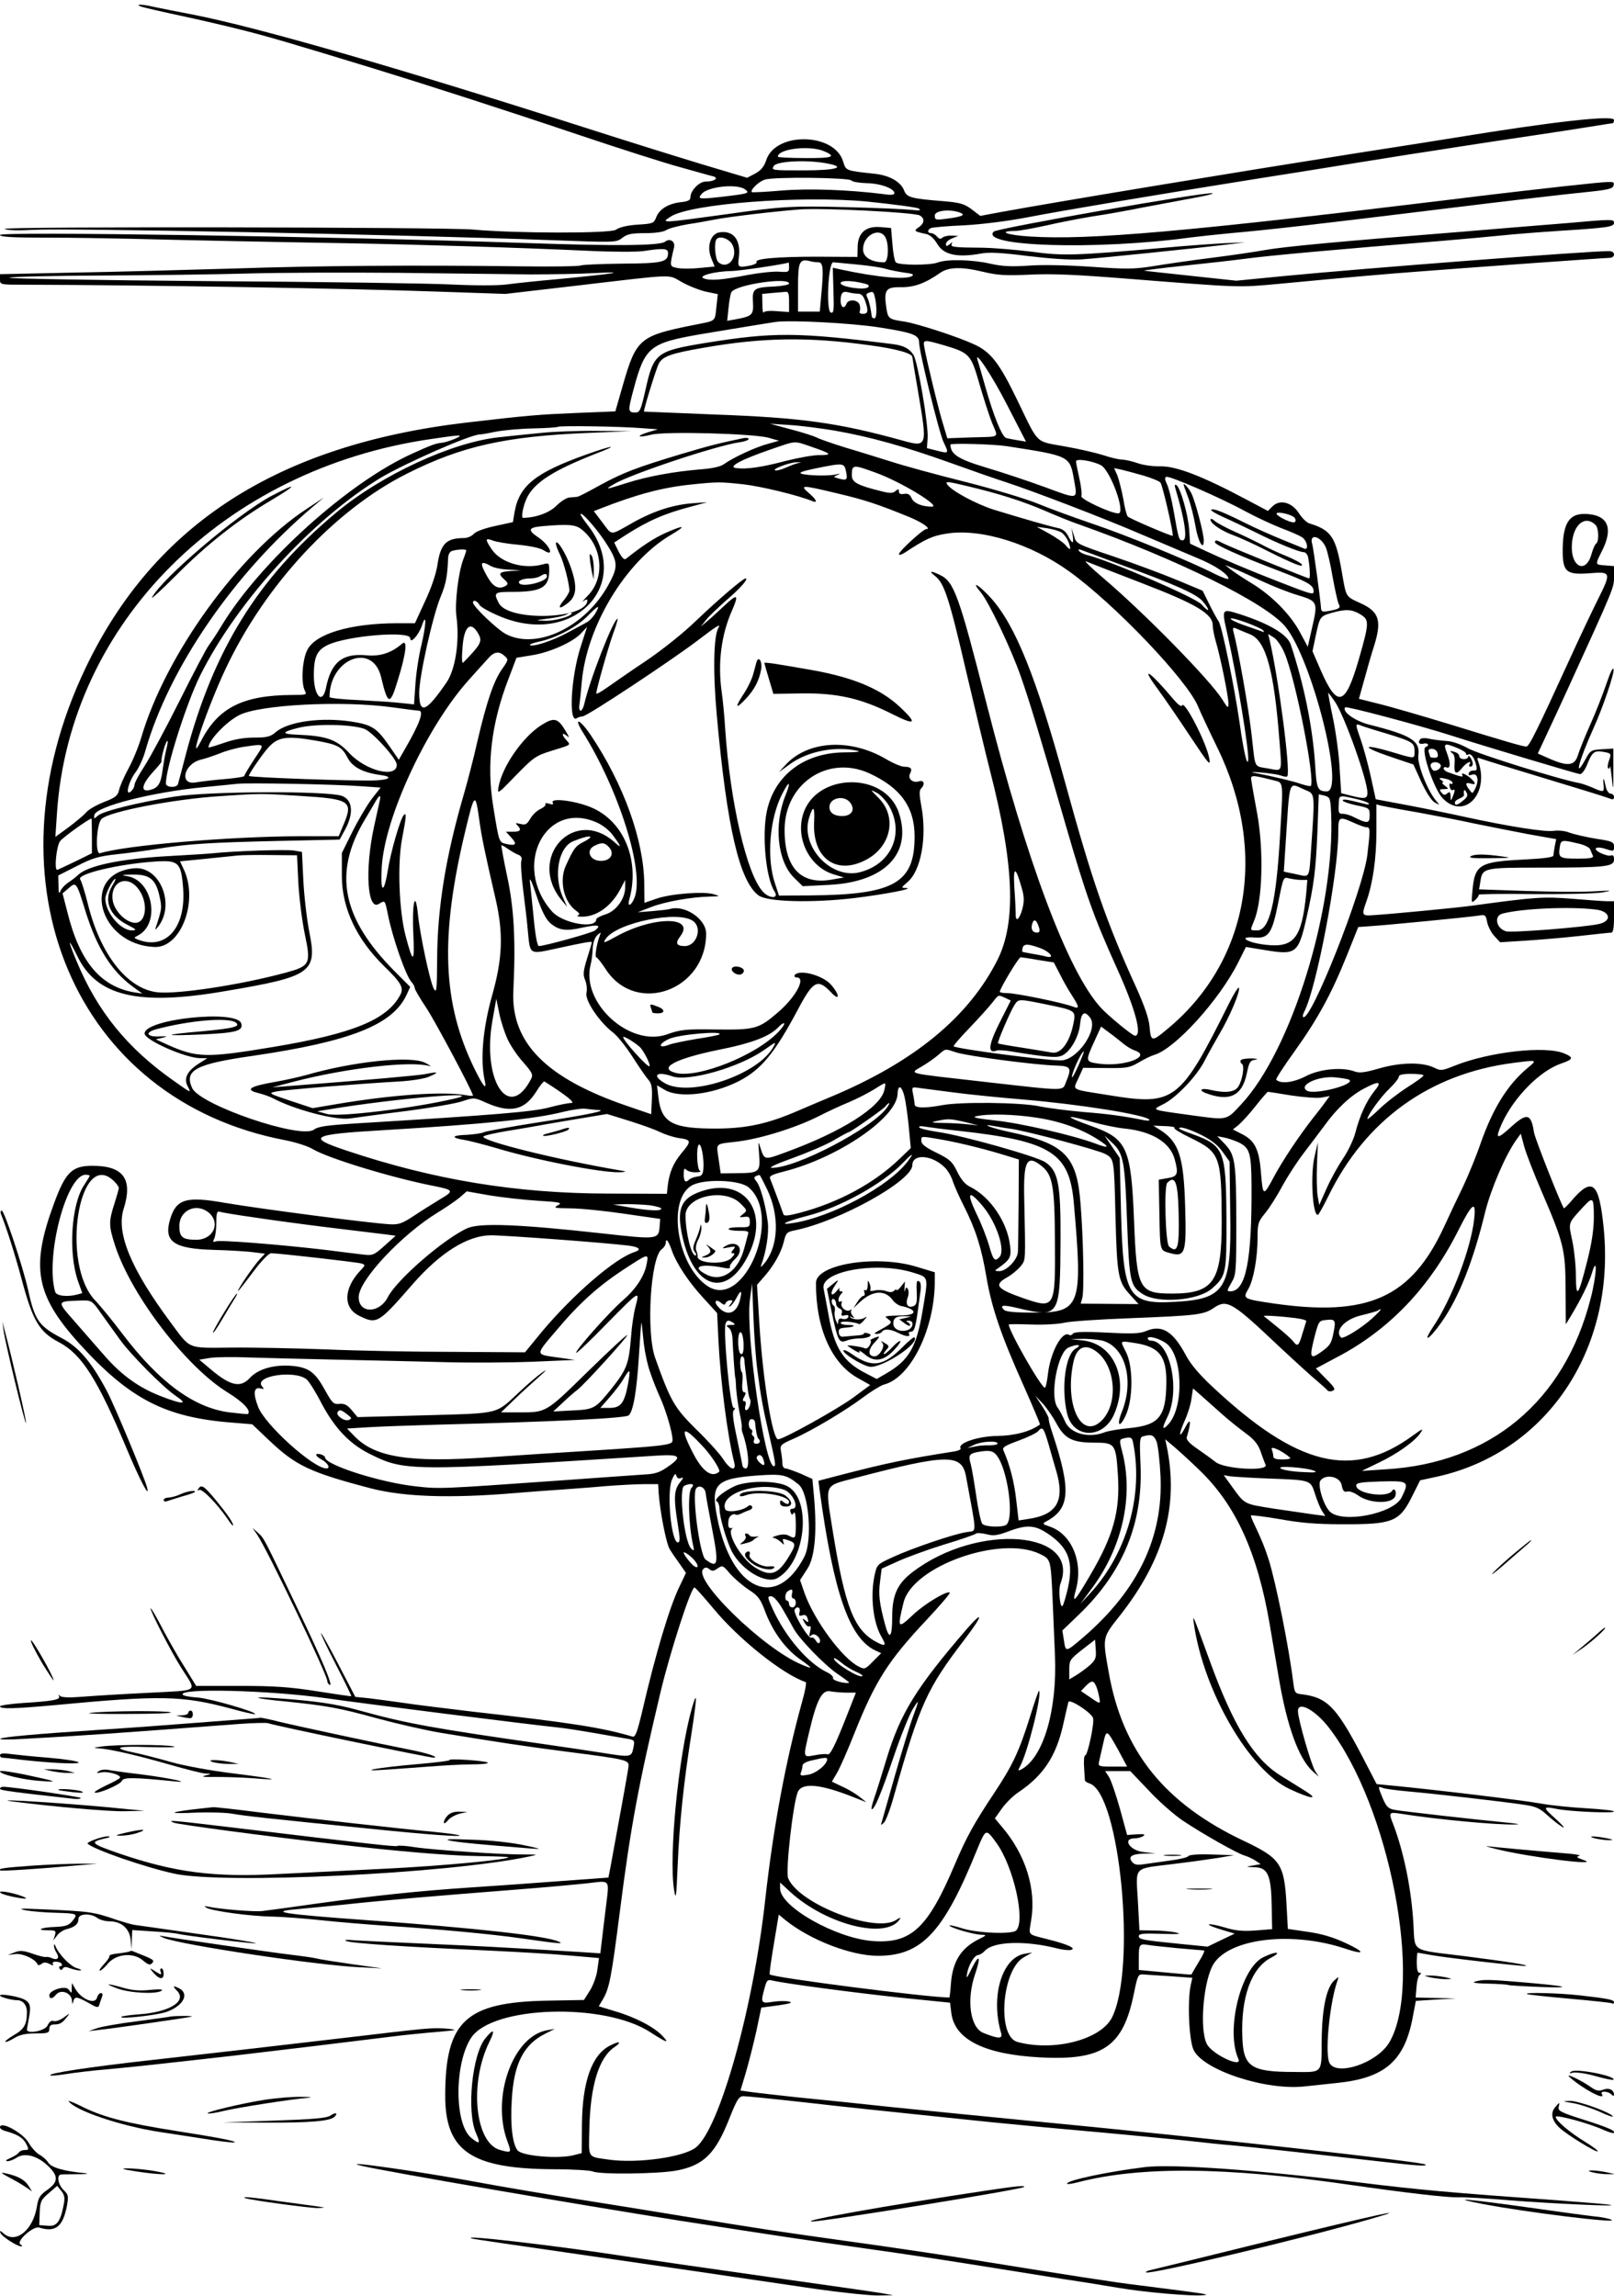 <?xml version="1.0" standalone="no"?>
<!DOCTYPE svg PUBLIC "-//W3C//DTD SVG 20010904//EN"
 "http://www.w3.org/TR/2001/REC-SVG-20010904/DTD/svg10.dtd">
<svg version="1.0" xmlns="http://www.w3.org/2000/svg"
 width="720pt" height="1024pt" viewBox="0 0 720 1024"
 preserveAspectRatio="xMidYMid meet">
<g transform="translate(0,1024) scale(0.1,-0.1)"
fill="#000000" stroke="none">
<path d="M635 10209 c17 -5 95 -23 175 -40 80 -17 204 -46 275 -64 118 -30
200 -54 580 -170 225 -69 589 -186 915 -296 179 -60 384 -126 455 -145 72 -20
138 -39 148 -41 25 -8 2 -23 -35 -23 -29 0 -68 -40 -68 -70 0 -13 -11 -19 -45
-22 -55 -7 -94 -31 -108 -68 -10 -26 -15 -28 -82 -32 -45 -3 -81 -11 -98 -23
-26 -17 -452 -16 -637 1 -113 11 -2114 14 -2090 3 16 -7 62 -8 130 -4 141 8
1637 -21 2302 -46 295 -11 297 -11 324 10 22 17 41 21 101 21 46 0 82 5 96 14
12 8 56 19 97 26 41 6 95 16 120 21 61 12 264 36 380 45 107 7 505 -13 533
-27 23 -13 22 -35 -5 -53 -23 -16 -21 -18 34 -30 18 -4 35 -20 51 -47 28 -46
90 -59 193 -40 36 7 91 4 209 -11 101 -12 189 -18 240 -15 76 5 496 48 655 67
l75 9 -95 -4 c-52 -3 -171 -11 -265 -20 -398 -35 -452 -37 -591 -18 -71 9
-169 17 -219 18 -133 1 -147 3 -139 18 5 8 2 8 -9 -2 -14 -11 -17 -11 -17 1 0
8 12 19 28 25 l27 11 -30 1 c-17 1 -36 -4 -41 -9 -8 -8 -15 -6 -24 5 -7 8 -19
15 -26 15 -18 0 -18 16 0 23 8 3 74 9 147 12 78 4 195 19 279 35 154 30 589
103 1010 170 140 22 341 54 445 71 105 17 217 35 250 40 33 5 132 20 220 34
88 14 237 36 330 50 94 14 211 32 260 40 50 8 93 15 98 15 4 0 7 7 7 15 0 23
-269 -7 -715 -80 -49 -8 -250 -40 -445 -70 -519 -82 -1308 -212 -1576 -261
l-91 -17 -38 29 c-32 24 -51 30 -119 36 -152 12 -171 17 -183 49 -15 38 -65
67 -132 74 -130 14 -127 13 -140 55 -39 129 -303 133 -343 5 -10 -29 -23 -45
-49 -59 l-36 -19 -204 61 c-112 34 -343 106 -514 161 -840 269 -1460 448
-1755 506 -74 14 -154 30 -177 35 -53 13 -88 11 -48 -1z m3040 -643 c59 -25
40 -32 -85 -31 -66 0 -120 3 -120 6 0 35 140 52 205 25z m9 -54 c96 -17 50
-32 -98 -32 -144 0 -146 0 -134 20 14 21 142 28 232 12z m114 -77 c4 -6 35
-11 68 -12 62 -1 124 -24 124 -45 0 -7 -16 -9 -47 -4 -160 20 -336 26 -457 16
-71 -6 -130 -9 -132 -7 -9 9 31 48 59 56 41 13 376 9 385 -4z m-474 -40 c23
-17 15 -19 -114 -34 -92 -10 -99 -9 -80 14 27 33 159 47 194 20z m544 -54
c117 -12 221 -26 230 -31 13 -9 5 -10 -33 -6 -27 3 -158 9 -290 12 -238 6
-286 4 -530 -31 -299 -41 -299 -41 -253 -11 88 57 578 95 876 67z m416 -50
c25 -10 7 -18 -64 -27 -46 -6 -50 -5 -50 15 0 22 69 30 114 12z"/>
<path d="M6975 9409 c-99 -11 -328 -37 -510 -60 -1160 -141 -1607 -181 -1869
-164 -104 6 -151 24 -65 25 15 0 75 11 135 24 60 14 154 32 209 41 55 8 156
26 225 40 69 13 170 32 225 42 55 10 92 19 84 21 -35 7 -960 -156 -976 -171
-66 -67 457 -83 872 -27 39 5 122 14 185 20 162 14 400 41 960 110 267 33 543
65 615 72 110 11 130 16 133 31 4 21 12 21 -223 -4z"/>
<path d="M6980 9244 c-85 -7 -299 -24 -475 -39 -529 -42 -776 -65 -860 -80
-44 -8 -152 -24 -240 -35 -88 -11 -205 -28 -259 -37 -88 -14 -121 -14 -277 -3
-104 7 -221 10 -281 5 -79 -5 -119 -3 -171 9 -79 18 -193 21 -234 5 -35 -13
-173 -13 -187 1 -5 5 -12 42 -15 82 l-6 71 -46 4 c-66 6 -102 -25 -103 -88
l-1 -45 -180 1 c-179 0 -280 -9 -270 -24 2 -5 -9 -11 -26 -15 -57 -11 -59 -10
-53 37 10 77 -25 122 -89 110 -38 -8 -55 -64 -34 -115 l15 -37 -64 -6 c-35 -4
-80 -4 -99 -1 -39 8 -39 4 -18 93 6 26 -19 42 -40 25 -22 -18 -216 -20 -622
-6 -877 30 -2345 52 -2345 36 0 -9 57 -12 208 -12 114 0 281 -3 372 -5 234 -6
604 -14 970 -20 324 -6 755 -19 1080 -34 102 -5 210 -5 240 -1 92 14 110 12
110 -9 0 -40 -24 -46 -206 -47 -94 -1 -177 -5 -183 -8 -6 -4 -127 -6 -269 -4
-477 6 -905 3 -1287 -10 -209 -6 -527 -15 -707 -18 l-328 -7 0 -24 c0 -23 1
-23 113 -23 514 -1 1467 -17 1847 -31 l295 -10 310 36 c460 54 412 52 476 17
30 -17 78 -36 108 -43 l53 -11 -6 -56 c-8 -69 2 -61 -103 -82 -240 -48 -255
-61 -315 -270 l-33 -115 -172 -7 c-167 -7 -211 -10 -493 -43 -841 -99 -1393
-454 -1699 -1096 -457 -958 -47 -1927 892 -2105 45 -9 100 -26 123 -40 69 -41
354 -128 539 -164 90 -18 92 -22 27 -60 -31 -19 -84 -52 -117 -74 -50 -33 -66
-39 -105 -37 -91 5 -573 68 -739 96 -170 30 -215 17 -242 -73 -30 -100 15
-132 193 -137 73 -2 155 -7 181 -11 l49 -6 -25 -27 c-22 -24 -73 -96 -92 -131
-13 -24 6 -1 69 83 33 44 66 77 75 77 32 0 386 -40 404 -46 18 -6 17 -8 -6
-32 -74 -79 -77 -164 -7 -200 81 -40 86 -38 240 139 125 143 246 218 350 219
65 0 520 -34 613 -46 49 -6 61 -18 27 -29 -86 -27 -273 -189 -411 -353 l-77
-94 -319 2 c-175 0 -430 5 -568 11 -137 5 -328 9 -423 8 -199 -2 -181 -9 -270
111 -177 238 -244 399 -211 506 43 135 0 194 -139 194 -91 0 -120 -29 -171
-168 -105 -283 -82 -408 109 -621 228 -252 386 -334 690 -357 l85 -7 77 -73
c118 -112 182 -142 453 -213 148 -38 354 -45 640 -21 61 5 151 12 200 15 50 4
142 10 205 16 63 5 142 9 175 9 l61 0 2 -37 c6 -85 34 -229 50 -254 9 -15 29
-44 45 -66 l27 -39 -29 -61 c-44 -90 -107 -301 -166 -556 -23 -96 -31 -117
-44 -113 -134 40 -275 62 -711 111 -124 15 -265 32 -315 40 -49 7 -117 16
-150 20 l-60 6 -75 144 c-41 79 -76 142 -78 140 -2 -2 28 -66 67 -141 39 -76
70 -139 68 -140 -1 -1 -69 9 -152 22 -121 19 -188 24 -345 24 l-195 0 -51 83
c-29 45 -73 123 -100 174 -26 51 -50 91 -52 89 -5 -6 91 -194 137 -266 70
-111 87 -98 -150 -111 -107 -5 -236 -13 -287 -17 -60 -5 -96 -4 -104 3 -8 7
-9 7 -5 -1 9 -15 -27 -22 -158 -30 -58 -4 -105 -11 -105 -15 0 -13 65 -11 241
5 476 45 571 43 788 -15 58 -16 107 -27 109 -25 9 9 -197 69 -255 74 -35 2
-66 8 -68 13 -19 30 385 20 640 -16 167 -24 912 -118 1030 -130 33 -3 107 -15
165 -25 58 -10 122 -21 144 -25 37 -6 38 -8 32 -38 -9 -46 -10 -46 -136 -26
-63 10 -178 27 -255 38 -504 72 -621 93 -834 152 -104 29 -194 42 -366 54
-126 9 -103 -1 35 -14 186 -19 243 -29 413 -76 89 -24 216 -53 282 -64 254
-42 387 -62 575 -86 249 -32 265 -36 264 -61 -1 -16 -23 -138 -82 -459 l-8
-40 -219 -16 c-121 -9 -299 -22 -395 -28 -238 -16 -425 -36 -680 -71 -118 -17
-230 -32 -248 -34 -31 -5 -191 8 -242 19 -20 4 -22 3 -8 -5 24 -14 197 -38
293 -39 44 -1 141 -8 215 -16 74 -8 207 -19 295 -25 220 -14 468 -37 600 -56
174 -25 194 -26 166 -14 -58 25 -357 59 -853 95 -376 27 -445 38 -313 49 44 4
141 14 215 21 164 18 400 38 745 65 143 11 295 25 339 30 99 12 94 18 80 -97
-7 -54 -15 -124 -19 -157 l-7 -59 -91 6 c-359 22 -461 27 -687 37 -140 6 -282
13 -315 15 -39 4 -53 2 -40 -3 21 -10 261 -26 625 -42 124 -6 287 -15 364 -22
l138 -12 -7 -50 c-3 -28 -18 -70 -33 -94 l-27 -43 -165 -3 c-362 -7 -453 -91
-454 -421 -1 -250 115 -329 484 -331 85 0 164 -5 175 -10 30 -14 290 -11 372
4 122 23 175 75 238 236 33 83 42 96 62 96 12 0 141 -13 285 -29 145 -17 358
-39 473 -51 116 -12 271 -28 346 -36 75 -7 213 -21 305 -29 239 -21 582 -54
629 -60 22 -3 89 -10 150 -15 108 -10 303 -32 640 -70 173 -20 222 -24 214
-15 -14 13 -1022 124 -1764 195 -176 17 -448 44 -605 60 -157 17 -352 37 -435
45 -82 9 -173 19 -201 23 l-51 7 24 80 c13 44 34 127 47 185 l22 105 75 10
c54 8 67 12 49 17 -14 3 -46 3 -72 -1 -54 -9 -56 -5 -37 62 9 34 13 38 34 33
51 -13 370 -55 576 -77 l217 -22 6 -48 c16 -117 149 -183 396 -196 279 -15
370 47 418 284 17 83 19 88 43 86 13 -1 68 -5 121 -8 l97 -7 -7 -31 c-16 -72
-8 -250 13 -292 46 -91 327 -182 499 -161 28 3 92 10 141 15 214 22 302 99
338 298 l13 68 90 6 89 5 -90 2 -90 2 4 48 c2 26 8 50 15 54 8 6 7 8 -1 8 -9
0 -13 16 -13 45 0 25 2 45 4 45 2 0 28 -5 57 -10 56 -11 403 -51 423 -49 24 3
-78 19 -274 44 -241 30 -217 15 -225 145 -9 155 -43 320 -90 443 -21 53 -20
55 33 47 155 -25 430 -51 512 -48 27 0 8 4 -45 9 -134 13 -455 49 -493 56 -28
5 -37 13 -53 50 -23 55 -23 57 -1 48 9 -4 62 -11 117 -16 115 -10 420 -45 513
-59 54 -8 70 -15 106 -48 24 -22 54 -45 67 -52 13 -7 0 8 -29 35 -62 55 -61
59 4 46 62 -12 254 -20 254 -11 0 4 -55 10 -122 14 -68 4 -159 13 -203 21 -73
14 -492 64 -662 80 l-72 7 -42 81 c-135 263 -173 305 -294 320 -28 3 -30 7
-36 53 -19 155 -77 444 -110 549 -18 56 -32 89 -65 159 -8 16 -14 32 -14 36 0
3 57 -4 128 -16 93 -17 166 -23 277 -23 229 -1 258 11 315 126 l35 70 60 13
c498 102 813 564 759 1111 -21 210 -51 233 -148 118 -15 -17 -28 -30 -30 -28
-13 18 -129 311 -133 338 -13 86 -32 89 -107 20 -60 -54 -67 -50 -36 20 54
118 170 235 264 267 55 19 57 27 14 45 -84 36 -336 7 -490 -55 -55 -22 -61
-23 -89 -9 -52 26 -149 25 -244 -2 -65 -19 -90 -22 -110 -15 -57 22 -159 12
-221 -21 -55 -28 -111 -35 -131 -15 -3 3 34 60 83 128 103 144 164 256 233
428 l50 125 43 3 c71 4 461 42 494 48 29 5 32 3 38 -29 4 -19 18 -47 32 -62
l26 -28 111 7 c62 4 171 13 242 21 72 8 136 15 143 15 8 0 12 21 12 70 l0 70
-29 0 c-15 0 -86 5 -157 11 -130 10 -164 8 -449 -31 -74 -10 -358 -37 -437
-42 -54 -4 -55 -1 -32 63 28 80 44 189 44 311 l0 120 23 -6 c13 -3 86 -17 163
-30 76 -14 191 -36 254 -50 63 -13 171 -34 238 -47 l124 -22 -6 -30 c-3 -16
-6 -35 -6 -42 0 -9 -38 -14 -132 -19 -200 -10 -220 -22 -230 -144 -5 -50 -4
-52 13 -36 10 9 17 19 15 23 -2 3 107 5 242 3 136 -1 274 2 307 7 53 9 49 10
-38 5 -54 -3 -190 -2 -303 2 l-206 7 6 36 c9 60 15 61 272 61 287 0 324 4 324
36 0 16 -4 22 -14 18 -8 -3 -29 3 -48 12 -39 21 -16 32 32 15 28 -9 30 -8 30
13 0 20 -7 24 -82 35 -46 8 -98 20 -117 27 -19 8 -48 11 -70 8 -38 -6 -197 19
-391 61 -63 14 -180 38 -259 53 l-144 27 -23 105 c-13 58 -33 130 -44 161 -24
68 -25 73 -2 64 9 -4 62 -21 117 -37 117 -36 125 -41 125 -79 0 -35 5 -35 -99
-4 -142 42 -140 23 2 -24 l92 -31 36 -79 c23 -49 46 -84 60 -91 23 -12 23 -12
7 6 -39 45 -86 163 -81 204 9 65 -30 90 -216 137 -66 16 -127 60 -110 78 6 6
329 -80 467 -124 152 -49 561 -171 580 -174 8 -1 21 17 31 40 23 59 33 67 75
59 34 -6 34 -8 24 -37 -6 -16 -8 -33 -4 -36 3 -4 7 0 8 8 1 8 4 -15 8 -51 6
-61 7 -59 7 33 l0 98 -51 -3 c-48 -3 -52 -5 -74 -46 -53 -95 -28 -3 37 141 40
88 92 240 89 261 -2 13 -14 -11 -32 -64 -16 -47 -48 -129 -72 -182 -24 -54
-49 -116 -56 -139 -15 -46 -46 -49 -135 -9 l-43 19 41 88 c23 48 65 140 94
203 207 453 205 449 205 497 l0 48 -37 3 c-49 3 -48 2 -17 64 49 96 30 154
-53 164 -88 11 -120 -30 -122 -153 -1 -104 14 -118 120 -110 97 8 98 5 35
-121 -24 -48 -81 -168 -126 -267 -146 -319 -179 -385 -191 -385 -16 0 -94 23
-344 100 -122 37 -262 78 -312 90 l-91 23 24 86 c13 47 32 115 44 151 35 113
22 152 -62 190 -67 31 -62 23 -83 143 -26 151 -47 183 -143 212 -12 3 -34 24
-47 45 -32 50 -85 64 -118 32 l-21 -21 -100 53 c-192 102 -308 147 -379 146
-34 -1 -80 6 -102 14 -22 8 -53 15 -68 16 -15 0 -54 9 -86 20 -32 10 -109 28
-172 39 -133 24 -114 6 -209 202 -82 171 -121 221 -199 255 -74 34 -249 90
-303 99 -74 11 -76 13 -84 60 -12 82 -3 95 64 94 59 -1 109 17 176 64 37 26
94 28 190 5 67 -16 101 -18 210 -13 99 5 209 0 446 -19 495 -39 482 -39 665
-22 327 31 491 45 625 55 216 17 833 61 852 61 10 0 18 7 18 15 0 9 -9 15 -24
15 -94 0 -1107 -78 -1446 -111 l-215 -21 -205 22 c-112 12 -206 22 -207 23 -1
1 76 11 170 21 95 10 222 24 282 32 103 14 427 43 870 79 105 9 228 20 275 25
47 5 159 14 250 20 221 14 250 18 250 36 0 17 -7 17 -220 -2z m-3030 -63 c17
-33 13 -111 -6 -111 -57 0 -94 23 -94 58 0 63 74 101 100 53z m-682 -34 c26
-55 -21 -112 -63 -77 -15 13 -21 90 -8 104 16 16 58 0 71 -27z m383 -77 c21 0
24 -30 12 -152 l-6 -68 -48 0 -49 0 0 109 c0 116 6 129 58 115 8 -2 22 -4 33
-4z m-131 -23 c0 -20 -4 -22 -43 -19 -24 2 -83 -4 -133 -13 -123 -24 -175 -28
-204 -17 -30 11 48 32 123 33 32 0 241 31 255 38 1 0 2 -9 2 -22z m304 13 c54
-5 113 -14 130 -20 17 -5 53 -12 80 -16 35 -4 45 -8 35 -15 -28 -18 -156 -6
-319 29 l-35 8 3 -103 c3 -90 1 -102 -12 -97 -22 9 -11 224 11 224 4 0 53 -5
107 -10z m-1459 -44 c88 0 219 2 290 6 153 8 88 -3 -165 -27 -91 -8 -195 -19
-231 -24 -37 -5 -144 -5 -245 0 -98 5 -585 12 -1082 15 -497 4 -897 11 -890
15 7 5 193 9 413 10 220 1 513 5 650 9 138 4 441 5 675 3 234 -3 497 -6 585
-7z m1155 -41 c0 -5 -30 -11 -66 -13 -91 -4 -99 -9 -95 -71 3 -56 -3 -62 -81
-76 l-34 -6 6 58 c3 32 9 64 13 70 21 34 257 68 257 38z m344 -2 c11 -3 14 -9
9 -14 -15 -15 -123 1 -123 18 0 14 57 12 114 -4z m-344 -79 l0 -46 -55 4 c-34
3 -56 0 -59 -6 -2 -6 -5 10 -5 36 l-1 47 43 4 c23 2 50 4 60 5 14 2 17 -6 17
-44z m307 36 c15 0 24 -9 32 -31 16 -46 14 -59 -10 -59 -11 0 -17 5 -14 10 3
6 3 19 0 30 -8 24 -50 27 -59 5 -9 -25 -26 -17 -26 13 0 35 9 45 35 38 11 -3
30 -6 42 -6z m77 -21 c9 -47 7 -89 -4 -89 -5 0 -10 3 -11 8 -4 34 -12 68 -19
83 -7 12 -6 19 3 22 22 9 24 7 31 -24z m16 -129 c152 -24 180 -34 180 -67 0
-41 90 -407 110 -447 24 -49 23 -50 -31 -36 l-44 11 3 43 c5 56 -44 344 -63
373 -19 29 -45 42 -92 48 -428 54 -534 54 -838 5 -218 -36 -229 -45 -266 -211
-20 -88 -25 -99 -44 -99 -34 0 -35 6 -9 102 51 192 72 208 304 248 30 5 109
18 175 29 66 11 136 22 155 25 72 9 335 -5 460 -24z m-41 -80 c120 -16 191
-36 191 -53 0 -2 11 -70 25 -151 43 -252 43 -252 -73 -220 -286 79 -450 101
-832 115 -173 7 -316 13 -317 13 -4 3 54 192 66 214 17 33 56 46 201 71 262
46 466 49 739 11z m335 -1 c111 -33 118 -41 155 -171 18 -62 43 -140 56 -173
29 -71 41 -62 -90 -66 l-109 -4 -18 60 c-19 59 -76 294 -85 348 -6 33 -2 33
91 6z m280 -268 l83 -161 -36 6 c-20 3 -43 8 -52 10 -19 5 -57 99 -95 234 -15
52 -29 102 -32 110 -20 61 65 -67 132 -199z m-769 -112 c159 -28 312 -71 513
-143 97 -35 209 -74 247 -86 125 -41 436 -160 610 -235 94 -40 205 -87 248
-105 76 -31 137 -72 137 -91 0 -5 -26 4 -59 20 -115 59 -399 175 -551 226 -85
29 -194 69 -242 89 -49 20 -193 64 -320 96 -128 32 -278 73 -333 91 -55 17
-147 46 -205 63 -58 18 -115 38 -128 45 -12 6 -64 23 -115 36 l-92 25 90 -6
c50 -3 140 -15 200 -25z m-860 11 l70 -5 -44 -13 c-57 -18 -46 -26 14 -11 62
16 460 5 525 -14 l45 -13 -50 -14 c-53 -14 -153 -60 -195 -90 -16 -12 -54 -20
-110 -24 -116 -10 -233 -31 -326 -61 -95 -30 -98 -30 -56 -5 72 44 456 172
560 187 23 3 42 10 42 15 0 4 -10 6 -22 4 -106 -22 -151 -33 -278 -71 -203
-61 -262 -84 -365 -140 -50 -28 -94 -51 -100 -51 -5 -1 -21 -2 -33 -3 -13 0
-40 -17 -60 -37 -31 -31 -90 -53 -149 -54 -9 0 0 52 16 86 32 70 117 125 308
200 111 42 80 40 -43 -4 -227 -81 -299 -139 -319 -259 l-7 -42 -78 -17 c-47
-10 -86 -24 -96 -35 -10 -11 -29 -19 -44 -19 -80 0 -105 -26 -119 -122 -6 -38
-27 -101 -55 -160 l-45 -98 -83 0 c-206 -1 -361 -47 -397 -119 -23 -44 -29
-148 -11 -182 10 -18 7 -19 -57 -19 -220 -1 -330 -57 -406 -205 -67 -129 31
157 111 325 177 374 487 707 809 868 242 122 440 166 808 181 l190 8 -150 1
c-82 1 -195 -3 -250 -9 -55 -5 -138 -14 -185 -19 -211 -21 -529 -168 -732
-338 -347 -290 -545 -609 -669 -1077 -17 -66 -33 -126 -35 -132 -5 -19 -54
-16 -54 2 0 70 91 356 152 480 164 330 498 696 805 883 107 64 399 193 443
194 8 0 42 6 75 13 33 6 107 13 165 14 58 1 107 5 109 7 6 6 281 2 376 -6z
m-835 -47 c-19 -8 -46 -17 -60 -18 -26 -3 -42 -8 -130 -48 -285 -128 -678
-482 -851 -767 -18 -30 -43 -69 -56 -86 -13 -17 -72 -130 -132 -250 -60 -120
-130 -250 -155 -289 -25 -38 -46 -77 -46 -86 0 -9 -8 -23 -17 -30 -26 -22 -9
47 23 88 14 19 34 62 43 96 106 369 395 789 746 1086 l50 42 -77 -51 c-303
-199 -629 -649 -738 -1020 -12 -41 -38 -104 -58 -140 -19 -36 -38 -78 -41 -95
-6 -24 -16 -33 -66 -52 -33 -13 -69 -33 -80 -46 -11 -13 -47 -43 -79 -67 l-59
-43 7 104 c55 849 745 1538 1671 1671 134 20 147 20 105 1z m1593 -37 c87 -30
92 -36 31 -36 -27 0 -94 -12 -149 -26 -106 -28 -173 -38 -221 -32 -40 5 22 38
156 84 114 39 99 39 183 10z m867 4 c283 -44 282 -43 301 -149 16 -92 23 -90
-132 -33 -74 27 -191 66 -262 87 -123 37 -157 59 -157 102 0 7 189 2 250 -7z
m421 -85 c43 -23 112 -215 78 -215 -34 0 -170 64 -165 77 3 8 -1 44 -9 79 -8
36 -15 70 -15 76 0 14 72 3 111 -17z m-1356 8 c-11 -3 -34 -12 -52 -20 -18 -8
-38 -13 -45 -11 -16 6 69 37 97 36 l20 0 -20 -5z m219 -35 c8 -39 4 -42 -31
-33 -26 7 -27 8 -8 16 16 8 15 8 -5 3 -30 -8 -127 -6 -155 3 -14 5 7 12 65 24
123 25 126 24 134 -13z m134 -7 c111 -40 293 -151 249 -151 -44 0 -80 15 -90
37 -8 18 -17 23 -34 20 -16 -3 -23 1 -23 11 0 12 -3 12 -16 1 -12 -10 -25 -10
-67 1 -101 25 -127 39 -127 69 0 50 4 50 108 12z m1195 -13 c37 -11 70 -25 74
-31 11 -18 61 -237 54 -237 -12 0 -192 77 -200 86 -5 5 -14 40 -20 78 -7 38
-19 85 -26 104 l-15 34 33 -7 c17 -4 62 -16 100 -27z m453 -159 c50 -27 122
-60 160 -75 38 -14 79 -32 92 -40 23 -15 32 -60 10 -51 -7 3 -51 21 -98 40
-47 19 -121 52 -165 74 -102 51 -144 67 -152 59 -3 -3 20 -17 53 -32 32 -14
97 -45 144 -68 97 -49 196 -89 216 -89 8 0 16 -10 19 -21 8 -39 11 -96 5 -96
-8 0 -349 139 -381 155 -32 17 -39 18 -39 6 0 -11 108 -60 279 -125 139 -53
161 -66 161 -94 0 -16 -9 -14 -155 43 -144 56 -244 99 -328 138 l-68 32 -4 60
c-4 66 -39 190 -57 201 -8 5 -9 0 -4 -17 42 -140 55 -229 32 -229 -17 0 -18 3
-41 135 -9 50 -22 102 -30 117 -9 19 -10 28 -2 31 15 5 242 -93 353 -154z
m-2242 121 c80 -9 246 -49 309 -75 27 -11 20 6 -15 36 -43 37 -31 36 128 -2
123 -29 180 -48 322 -106 58 -24 98 -53 74 -53 -14 0 -122 -99 -122 -112 0 -6
12 -2 28 8 92 61 122 74 186 84 152 24 374 -45 546 -169 204 -147 524 -483
574 -601 10 -25 49 -108 87 -186 227 -466 139 -957 -227 -1257 -66 -55 -70
-54 -76 15 -3 35 -23 92 -57 168 -135 295 -199 480 -321 925 -128 467 -221
697 -330 818 -54 59 -92 81 -45 25 36 -43 135 -250 179 -376 40 -115 77 -236
200 -662 91 -314 125 -410 229 -640 82 -181 114 -300 80 -300 -11 0 -122 91
-154 127 -146 162 -328 647 -508 1354 -123 483 -145 544 -207 574 -44 21 -52
19 -22 -5 40 -31 62 -97 138 -425 40 -170 88 -371 107 -445 107 -416 117 -673
33 -841 -129 -256 -372 -456 -745 -612 -33 -14 -98 -41 -144 -61 -133 -58
-228 -79 -361 -80 -201 -1 -250 25 -263 141 l-6 52 32 -19 c64 -40 213 -23
332 37 100 51 161 125 266 323 67 126 87 136 146 74 41 -44 40 -11 -1 35 -38
42 -143 69 -161 41 -3 -5 1 -10 9 -10 43 0 -4 -88 -84 -156 -86 -74 -102 -78
-276 -76 -136 2 -157 0 -219 -22 -166 -58 -385 142 -340 312 4 15 8 46 9 70 1
26 9 49 20 60 18 16 18 16 11 -3 -13 -34 -23 -95 -15 -95 4 0 24 -25 44 -56
136 -204 446 -91 446 162 0 65 -96 130 -163 109 -7 -2 -41 -6 -77 -9 l-65 -5
62 24 c64 24 177 44 261 46 45 1 46 1 17 10 -43 14 -191 3 -255 -19 l-55 -19
-1 86 c-2 193 -92 443 -238 661 -47 70 -80 86 -38 17 164 -261 277 -623 233
-740 -14 -37 -34 -46 -24 -10 47 167 -18 338 -155 405 -68 34 -202 53 -186 27
4 -8 -1 -9 -16 -4 -13 4 -20 3 -17 -2 3 -5 -7 -14 -21 -21 -15 -6 -36 -26 -46
-43 -15 -26 -22 -30 -45 -24 -21 5 -24 4 -13 -6 20 -21 14 -29 -20 -29 l-31 0
23 -25 c28 -30 22 -39 -19 -30 -36 8 -34 4 -61 170 -30 185 -8 369 68 566 l36
95 67 11 c80 12 186 59 222 99 l26 28 -29 -90 c-43 -134 -54 -340 -18 -318 7
5 20 8 28 9 19 0 395 249 512 338 85 65 106 78 93 57 -22 -36 -25 -200 -7
-395 45 -496 101 -736 186 -799 38 -29 237 -34 426 -12 138 17 274 43 232 45
-23 1 -23 1 6 26 61 51 88 202 62 340 -9 49 -10 69 -1 78 19 19 13 39 -9 32
-29 -9 -52 12 -40 35 11 21 4 30 -26 30 -13 0 -49 15 -81 34 -160 94 -348 83
-448 -25 l-30 -33 51 37 c78 56 200 80 299 58 18 -4 -6 -7 -60 -7 -178 -2
-310 -102 -344 -262 -23 -108 -4 -300 34 -358 22 -33 -22 -34 -52 -1 -72 78
-146 400 -168 727 -3 52 -10 124 -15 160 -19 130 -3 258 46 368 31 71 24 76
-34 21 -26 -24 -60 -56 -76 -69 l-30 -25 24 30 c13 17 55 56 92 89 60 51 99
96 84 96 -12 0 -127 -99 -221 -189 -58 -56 -152 -131 -225 -180 -69 -46 -146
-100 -172 -118 -27 -19 -48 -31 -48 -26 0 17 52 201 75 266 14 37 22 67 20 67
-18 0 -125 -274 -149 -382 -4 -16 -11 -28 -16 -28 -5 0 -8 12 -5 28 2 15 7 59
10 97 21 250 195 539 396 658 75 44 64 48 -24 9 -52 -24 -98 -54 -174 -114 -8
-7 -18 3 -33 31 l-20 41 52 34 c101 64 171 95 293 127 l70 19 -68 -5 c-89 -7
-179 -37 -274 -92 -93 -52 -81 -53 -126 7 l-38 50 28 11 c163 64 279 95 408
108 116 12 126 12 229 1z m1008 -10 c134 -32 242 -66 341 -109 51 -22 117 -49
147 -59 443 -157 835 -351 923 -456 119 -143 269 -736 186 -736 -41 0 -46 12
-52 116 -11 169 -49 358 -109 539 -15 45 -96 93 -226 135 -83 26 -83 27 -57
-87 43 -190 99 -528 93 -566 -5 -25 -21 46 -38 168 -24 166 -80 437 -94 454
-6 8 -24 41 -41 75 l-30 61 -110 46 c-60 25 -187 73 -282 105 -172 58 -172 58
-182 94 l-11 35 5 -32 c6 -41 0 -42 -20 -4 -10 20 -25 32 -47 36 -38 8 -152
41 -283 81 -80 25 -193 86 -210 114 -9 14 2 13 97 -10z m1448 -135 c12 -8 13
-25 1 -25 -21 0 -81 31 -76 40 5 8 52 -1 75 -15z m-3074 -106 c62 -94 64 -114
19 -196 -102 -188 -318 -293 -457 -222 -39 20 -148 124 -148 141 0 15 19 8 29
-10 5 -10 47 -33 93 -52 329 -137 597 146 388 410 -16 21 -30 41 -30 46 0 16
63 -54 106 -117z m4422 69 c14 -14 16 -74 2 -83 -5 -3 -14 -24 -20 -45 -25
-93 -94 -60 -88 41 5 89 59 134 106 87z m-4524 -19 c94 -74 107 -216 28 -296
-20 -21 -29 -31 -19 -24 9 7 17 9 17 3 0 -84 -352 -96 -395 -12 -24 47 -21 50
64 50 126 0 161 20 161 95 0 34 -1 35 -27 28 -85 -24 -188 6 -229 66 -31 46
-30 53 4 40 15 -6 67 -15 115 -19 51 -5 99 -15 113 -25 49 -32 28 21 -22 56
-52 35 -49 46 16 52 117 10 147 7 174 -14z m2141 -14 c11 -7 25 -26 32 -44 13
-36 8 -39 -15 -11 -10 11 -42 33 -72 50 l-55 30 45 -6 c25 -4 54 -12 65 -19z
m1180 -68 c7 -18 21 -77 30 -132 10 -55 22 -108 26 -117 11 -20 5 -24 -41 -33
-30 -5 -36 -4 -37 12 -2 36 -34 268 -39 285 -16 52 39 37 61 -15z m-3835 -12
c0 -2 -6 -22 -14 -42 -21 -56 -38 -194 -30 -252 15 -111 -4 -236 -44 -295 -92
-134 -122 -145 -122 -46 0 72 60 343 96 429 24 58 30 93 33 173 1 16 8 28 19
31 24 7 62 8 62 2z m2915 -62 c249 -91 343 -133 370 -165 36 -42 31 -55 -5
-14 -28 31 -407 195 -513 221 -15 4 -30 12 -34 18 -4 7 0 8 13 3 10 -4 87 -32
169 -63z m96 -83 c247 -95 319 -138 319 -190 0 -15 7 -49 15 -76 20 -69 55
-240 55 -272 0 -23 -3 -22 -28 19 -57 89 -346 384 -532 542 -52 44 -86 77 -75
73 11 -5 122 -48 246 -96z m-2901 75 c14 -8 50 -15 80 -16 l55 -3 -47 -3 c-53
-4 -58 -11 -28 -38 16 -14 17 -20 8 -27 -31 -19 -56 -8 -82 36 -38 66 -35 79
14 51z m3439 -67 c47 -22 120 -51 161 -63 89 -27 90 -30 62 -150 l-18 -80 -34
63 c-42 80 -127 166 -216 220 -38 23 -80 51 -94 62 l-25 20 39 -16 c21 -8 77
-34 125 -56z m-3189 21 c0 -24 -111 -51 -124 -30 -7 11 17 21 52 21 15 0 34 5
42 10 20 13 30 13 30 -1z m215 -166 c-9 -15 -26 -33 -38 -39 -12 -7 -51 -28
-87 -47 -64 -35 -156 -65 -166 -54 -3 3 17 10 45 16 73 16 166 65 214 115 47
48 57 51 32 9z m3413 -3 c41 -25 41 -36 -7 -203 -60 -207 -95 -217 -170 -45
l-36 83 15 72 c18 83 18 84 73 100 62 17 88 15 125 -7z m-3518 4 c0 -13 -74
-34 -117 -33 -48 2 -48 2 14 10 34 4 70 12 80 18 21 12 23 13 23 5z m3085 -76
c7 -8 4 -9 -10 -3 -11 4 -46 16 -77 27 -32 11 -58 24 -58 28 0 11 131 -37 145
-52z m-3755 -65 c-12 -48 -24 -128 -27 -177 l-6 -88 -56 6 c-31 4 -116 9 -188
13 -73 3 -133 9 -133 14 0 171 192 246 230 89 30 -126 40 -129 74 -16 38 122
45 186 20 165 -47 -41 -98 -58 -160 -52 -107 10 -157 -31 -180 -146 -16 -76
-54 -35 -54 57 0 82 14 112 62 135 84 41 368 65 368 30 0 -27 37 13 52 56 21
64 20 7 -2 -86z m256 46 c16 -31 7 -46 -69 -124 -6 -7 -8 15 -4 63 6 101 38
127 73 61z m3442 1 c70 -30 106 -162 130 -480 11 -138 14 -130 -50 -118 -66
12 -57 -5 -74 145 -12 111 -61 390 -81 462 -5 19 -3 23 8 19 8 -4 38 -16 67
-28z m152 -83 c49 -112 139 -571 117 -593 -2 -2 -21 2 -43 9 -33 12 -121 33
-214 51 -14 3 4 3 38 0 35 -3 75 -9 88 -14 13 -5 25 -6 27 -2 14 27 -39 433
-79 606 l-7 28 26 -16 c14 -9 35 -40 47 -69z m-3479 -13 c18 -16 17 -18 -11
-58 -37 -52 -68 -142 -110 -321 -17 -77 -45 -183 -60 -235 -82 -281 -119 -510
-120 -740 -1 -137 -2 -152 -15 -130 -17 32 -62 242 -71 335 -12 113 -27 41
-20 -95 6 -129 -2 -129 -35 -3 -29 112 -37 321 -15 434 19 99 20 117 7 103
-15 -15 -58 -164 -71 -246 -18 -110 -34 -101 -27 15 13 223 203 629 389 835
29 32 65 73 81 90 30 36 52 40 78 16z m3704 -204 c42 -61 145 -349 145 -406 0
-27 -11 -29 -74 -13 l-43 11 -7 111 c-3 62 -17 163 -30 225 -13 61 -22 112
-21 112 1 0 15 -18 30 -40z m-4205 -25 c58 -8 111 -15 118 -15 25 0 5 -57 -65
-177 l-24 -42 -42 61 c-56 81 -78 95 -167 109 -136 21 -283 1 -339 -46 -24
-21 -39 -25 -97 -25 -47 0 -91 -8 -136 -24 -38 -13 -68 -22 -68 -20 0 31 78
114 137 144 90 47 459 66 683 35z m-125 -96 c35 -12 145 -133 145 -160 0 -62
-138 -28 -213 53 -56 60 -102 76 -234 81 -70 3 -67 12 10 31 74 18 233 16 292
-5z m-214 -53 c96 -17 114 -27 139 -75 21 -42 68 -67 147 -78 56 -7 44 -21
-22 -24 -81 -4 -565 13 -565 20 0 8 47 78 78 116 48 59 85 65 223 41z m-670
-42 c-5 -22 -12 -62 -16 -91 -8 -60 -20 -78 -57 -87 -43 -10 -36 25 15 81 23
25 40 46 38 47 -3 0 1 23 8 49 16 56 27 57 12 1z m393 -41 c-24 -37 -44 -70
-44 -74 0 -4 -39 -10 -87 -14 -49 -4 -107 -11 -130 -15 -74 -13 -54 81 21 101
23 5 62 19 88 29 26 11 71 23 100 28 105 15 101 19 52 -55z m2743 -62 c140
-64 203 -151 203 -282 0 -208 -91 -260 -465 -263 l-140 -1 -18 55 c-38 112
-24 289 32 398 32 63 41 59 15 -6 -53 -131 -36 -292 37 -366 l40 -39 117 6
c248 12 372 139 312 321 -62 188 -376 180 -429 -11 -31 -111 35 -234 141 -264
l43 -13 -52 -9 c-139 -26 -213 51 -213 221 0 207 193 336 377 253z m1806 -32
c43 -11 42 2 27 -250 -17 -294 -47 -419 -101 -419 -34 0 -33 -2 -15 42 38 89
44 309 15 475 -12 65 -24 131 -26 147 -6 31 -4 31 100 5z m-4072 -26 l87 -6
-40 -51 c-21 -28 -60 -94 -86 -146 l-47 -95 0 -105 c1 -142 66 -280 189 -400
76 -74 88 -96 72 -127 -58 -111 -210 -173 -561 -232 -306 -51 -346 -50 -480
10 l-50 23 30 7 c25 7 23 7 -14 6 -57 -3 -66 18 -14 32 146 39 317 54 353 31
27 -18 -6 -27 -148 -40 -183 -16 -181 -22 3 -14 150 7 181 16 171 49 -18 63
-431 20 -431 -45 0 -29 183 -110 249 -110 l31 0 -30 -19 c-61 -37 -78 -71 -56
-110 15 -28 12 -26 -64 28 -208 146 -341 311 -433 533 -42 100 -40 111 3 23
87 -179 270 -223 659 -156 385 65 412 83 376 263 -12 62 -24 168 -27 235 l-6
123 -35 6 c-31 6 -268 -2 -362 -12 -19 -2 -111 -8 -205 -13 -210 -12 -355 -43
-397 -84 -7 -7 -26 -22 -41 -32 -16 -10 -33 -28 -37 -39 -7 -16 -9 -10 -9 24
l-1 45 83 42 c70 36 97 44 182 53 55 6 138 17 185 25 129 21 230 27 530 34
l275 6 23 42 c41 74 36 135 -13 153 -64 23 -591 21 -745 -3 -164 -26 -321 -65
-343 -85 -18 -16 -19 -16 -16 3 8 38 259 102 489 124 63 6 131 13 150 15 44 5
436 -2 551 -11z m4217 -19 c37 -15 38 -17 22 -243 -11 -157 -4 -144 -70 -130
l-53 11 6 92 c23 342 10 305 95 270z m-1863 -67 c71 -123 13 -260 -127 -297
-128 -35 -268 112 -229 241 18 59 26 54 23 -14 -10 -162 95 -242 228 -174 115
58 144 193 59 278 -38 38 -38 39 -10 24 17 -8 42 -35 56 -58z m-2628 43 c228
-14 241 -23 193 -134 l-19 -46 -173 0 c-311 -1 -778 -40 -892 -76 -22 -7 -16
130 7 153 34 33 323 89 532 102 176 12 176 12 352 1z m4601 -75 c19 -428 -177
-1062 -402 -1302 -67 -72 -58 -70 -226 -47 -180 25 -173 22 -120 49 59 30 151
127 185 196 15 29 45 83 66 119 45 76 92 187 86 204 -2 6 -22 -25 -44 -69
-219 -440 -243 -458 -537 -410 -175 28 -160 20 -135 76 l21 46 102 -1 c92 -1
105 1 146 25 25 15 56 30 70 34 92 27 289 244 373 411 l35 70 86 -14 c138 -23
148 -15 184 143 33 145 42 213 49 387 l6 165 26 -6 c24 -7 26 -12 29 -76z
m-4243 58 c-2 -10 -14 -65 -27 -123 -41 -191 -29 -374 22 -342 28 17 27 18 40
-45 20 -103 80 -275 106 -304 8 -8 14 -20 14 -26 0 -6 23 -46 52 -89 42 -64
208 -376 208 -391 0 -2 -15 -1 -32 2 -99 18 -330 2 -583 -41 l-100 -17 -100
33 c-96 32 -99 34 -65 41 37 8 386 36 550 45 53 3 112 12 133 21 48 21 44 24
-16 12 -40 -7 -242 -25 -617 -54 l-65 -5 95 25 c235 61 521 94 606 70 10 -3 1
4 -21 15 -65 32 -321 5 -528 -55 -29 -8 -90 -22 -135 -30 -117 -20 -141 -35
-82 -50 25 -6 55 -17 68 -24 94 -50 278 -99 342 -90 36 5 152 21 258 34 106
14 216 33 245 43 51 17 53 17 104 -6 110 -49 173 -35 226 50 16 26 32 46 36
44 99 -63 140 -96 119 -96 -14 0 -58 -9 -99 -20 -71 -19 -238 -33 -844 -70
-146 -9 -185 -14 -205 -29 -60 -43 -508 110 -543 186 -36 79 16 107 268 143
438 64 625 138 688 271 l17 37 -68 68 c-237 238 -277 440 -135 677 20 34 43
72 50 85 16 26 22 28 18 5z m444 -97 c10 -71 23 -135 73 -351 34 -151 30 -262
-18 -430 -40 -144 -52 -282 -32 -373 11 -49 -5 -31 -45 50 -144 294 -155 590
-40 1067 40 167 44 169 62 37z m3903 102 c29 -6 58 -16 63 -21 6 -6 -1 -7 -20
-2 -80 20 -95 22 -95 14 0 -4 27 -14 60 -21 59 -12 60 -13 60 -46 0 -36 -10
-37 -72 -6 -15 8 -36 14 -48 14 -18 0 -20 5 -18 40 2 45 -1 44 70 28z m-2248
-20 c22 -31 4 -58 -37 -58 -36 0 -57 15 -57 40 0 42 68 56 94 18z m-1127 -89
c23 -11 52 -34 65 -52 39 -52 43 -64 12 -36 -182 166 -396 -67 -238 -257 l24
-29 -20 45 c-42 97 -18 222 48 248 76 31 104 26 40 -6 -32 -17 -40 -29 -75
-106 -29 -67 -7 -161 48 -199 15 -11 17 -16 7 -20 -7 -3 1 -6 17 -6 66 -1 133
47 173 124 l21 40 0 -30 c1 -51 -38 -107 -86 -123 -24 -7 -43 -18 -43 -22 0
-46 -151 -19 -198 35 -181 205 -26 502 205 394z m-2257 -57 l0 -78 -75 -37
c-42 -20 -78 -37 -80 -37 -14 0 -3 107 13 128 13 17 121 95 140 101 1 1 2 -34
2 -77z m5629 58 c24 -11 49 -20 57 -20 17 0 17 -9 4 -121 -18 -157 -256 -756
-287 -725 -3 2 0 13 5 23 54 102 152 615 152 798 0 73 2 75 69 45z m999 -92
c29 -6 53 -18 56 -27 3 -9 9 -22 12 -28 4 -10 -13 -13 -69 -13 -81 0 -86 4
-79 52 5 32 10 33 80 16z m-4324 -14 c30 -30 12 -64 -34 -64 -49 0 -69 48 -27
68 31 15 43 14 61 -4z m-446 -12 c15 -10 35 -22 45 -25 12 -5 16 -13 13 -25
-4 -10 0 -70 8 -133 8 -63 18 -146 21 -185 10 -103 6 -101 122 -76 137 30 163
34 163 29 0 -3 -9 -35 -21 -72 -17 -56 -19 -72 -9 -96 7 -16 10 -43 6 -59 -6
-34 57 -128 119 -176 18 -13 57 -62 86 -107 29 -45 61 -92 71 -103 15 -17 18
-34 16 -87 l-3 -67 -105 36 c-364 124 -521 283 -510 514 11 226 3 371 -28 513
-16 75 -27 137 -25 137 3 0 17 -8 31 -18z m-937 -152 c4 -69 17 -171 29 -228
28 -133 23 -141 -87 -171 -204 -55 -483 -97 -572 -87 -133 16 -252 166 -308
390 -14 56 -30 107 -35 113 -19 24 170 69 333 80 106 7 117 -3 126 -120 13
-175 -77 -277 -202 -228 -19 8 -19 8 2 19 98 53 65 241 -45 263 -34 6 -33 7
19 8 76 1 103 -20 120 -94 12 -55 12 -57 -17 -145 -3 -9 1 -7 10 5 80 99 10
272 -105 262 -244 -22 -160 -343 92 -351 119 -3 197 212 126 352 l-14 30 111
11 c61 6 127 13 146 15 19 2 87 3 150 2 l115 -1 6 -125z m3230 -32 c8 -31 8
-52 -1 -85 -13 -46 -30 -58 -29 -20 0 12 -2 65 -6 117 -6 102 6 97 36 -12z
m-2107 -145 c39 -33 69 -38 147 -20 68 14 83 11 54 -13 -13 -11 -223 -69 -251
-70 -7 0 -16 47 -23 123 -7 67 -14 140 -17 162 -3 27 7 7 29 -59 23 -69 42
-106 61 -123z m3350 192 l28 0 -5 -60 c-20 -201 -54 -244 -183 -229 -85 10
-125 39 -44 32 60 -4 76 21 103 160 22 110 22 111 47 104 14 -3 38 -7 54 -7z
m-5304 -27 c-39 -65 -12 -133 70 -174 40 -21 42 -23 18 -24 -51 0 -118 80
-118 142 0 22 34 88 45 88 2 0 -4 -15 -15 -32z m113 -8 c54 -64 40 -170 -21
-155 -40 9 -82 56 -89 98 -13 80 59 118 110 57z m-230 -110 c50 -158 114 -261
208 -330 l44 -32 -39 6 c-149 27 -241 138 -295 356 l-22 85 27 23 c34 30 35
29 77 -108z m6735 13 c64 -7 75 -50 17 -64 -55 -14 -394 -41 -417 -33 -44 13
-55 69 -15 79 89 23 302 32 415 18z m-4024 -53 c40 -32 12 -110 -39 -110 -38
0 -44 13 -20 44 68 90 -120 90 -284 0 -58 -32 -63 -33 -49 -12 49 73 330 130
392 78z m1541 -27 c5 -17 2 -23 -9 -23 -20 0 -29 16 -21 41 8 23 19 16 30 -18z
m-3 -89 c49 -16 79 -51 36 -41 -13 4 -42 9 -65 13 -24 4 -43 8 -43 9 0 35 14
39 72 19z m-1 -56 l70 -11 25 -48 c13 -27 37 -70 54 -96 37 -58 37 -65 3 -52
-45 17 -250 59 -288 59 -19 0 -35 3 -35 6 0 14 84 154 93 154 4 0 40 -5 78
-12z m-147 -169 l25 -12 -50 -99 c-50 -99 -54 -140 -13 -124 7 3 39 1 71 -5
149 -24 193 -28 217 -19 38 14 78 82 84 140 5 55 21 64 46 29 36 -52 -59 -189
-132 -189 -72 0 -467 52 -478 63 -2 2 30 40 72 83 41 43 87 94 101 112 29 37
25 35 57 21z m-2220 -184 c13 -28 44 -75 70 -103 41 -47 45 -56 35 -75 -99
-192 -220 -7 -172 262 l17 96 13 -64 c7 -36 24 -87 37 -116z m2407 154 c126
-26 129 -27 118 -82 -16 -85 -56 -140 -97 -132 -9 2 -66 11 -127 21 -60 9
-111 18 -113 20 -5 3 56 145 74 172 18 27 17 27 145 1z m-1197 -120 c-97 -105
-360 -210 -459 -185 -82 21 -4 63 185 102 157 31 237 62 276 106 10 10 20 16
22 13 3 -3 -8 -19 -24 -36z m1538 -55 c16 -13 37 -25 48 -29 82 -26 -42 -74
-155 -60 -65 9 -65 9 -19 109 l26 57 36 -27 c21 -15 49 -38 64 -50z m-1803 42
c-2 -3 -48 -12 -101 -20 -53 -9 -108 -20 -123 -26 -50 -19 -50 3 0 26 44 20
242 37 224 20z m-356 -55 c17 -15 51 -80 44 -87 -7 -7 -117 114 -117 130 0 7
45 -19 73 -43z m598 1 c-68 -127 -378 -230 -488 -162 -57 34 -33 53 36 29 71
-25 296 39 406 115 59 41 58 41 46 18z m817 -27 c52 -16 353 -56 444 -58 65
-2 70 -10 44 -72 -18 -43 11 -43 -370 0 -351 40 -330 34 -274 68 24 14 57 37
73 51 36 30 27 29 83 11z m544 -55 c-14 -32 -28 -58 -29 -56 -8 8 41 116 52
116 2 0 -9 -27 -23 -60z m2001 -15 c-88 -74 -153 -179 -207 -332 -19 -56 -55
-144 -79 -195 -25 -51 -63 -132 -85 -180 -147 -317 -339 -403 -762 -342 -135
20 -137 21 -111 65 23 40 41 138 41 231 0 61 3 69 34 107 19 23 54 78 77 122
24 43 67 110 96 147 28 37 70 92 92 122 53 74 116 133 175 164 70 37 83 33 47
-11 -36 -45 -65 -109 -85 -186 -8 -31 -33 -83 -55 -115 -22 -33 -55 -92 -73
-133 l-33 -74 -7 40 c-4 22 -5 85 -3 140 l4 100 -15 -65 c-19 -80 -9 -262 15
-259 3 0 24 37 46 82 166 341 453 548 827 596 108 14 107 14 61 -24z m-463
-32 c0 -5 -33 -28 -72 -53 -39 -25 -95 -68 -125 -97 -29 -28 -53 -48 -53 -44
0 16 60 99 99 136 22 21 41 45 41 52 0 9 17 13 55 13 30 0 55 -3 55 -7z m-330
-20 c23 -22 -157 -68 -190 -48 -40 25 53 68 130 59 30 -3 57 -8 60 -11z
m-2075 -45 c-16 -76 -189 -186 -438 -277 -97 -36 -97 -36 -114 17 -11 35 -11
34 -7 -23 7 -82 2 -87 -92 -88 l-79 -1 -9 62 c-11 76 -19 68 84 80 104 13 258
61 360 112 41 21 103 50 138 64 35 15 84 40 110 56 58 36 55 37 47 -2z m94
-50 c6 -35 14 -96 17 -136 l7 -73 -50 -48 c-113 -109 -272 -195 -446 -241 -50
-13 -69 -15 -72 -7 -11 32 -53 144 -59 158 -6 13 5 19 59 33 241 60 505 240
509 346 2 53 24 32 35 -32z m216 39 c66 -9 208 -23 315 -32 248 -21 536 -67
557 -89 4 -5 -7 -6 -27 -2 -91 18 -154 27 -269 36 -67 6 -154 17 -193 25 -83
18 -356 21 -437 5 -76 -14 -121 -13 -121 4 0 7 -3 28 -7 46 -6 32 -6 32 28 27
19 -2 88 -12 154 -20z m1503 -13 c53 -8 114 -13 135 -10 l39 7 -21 -28 c-11
-16 -36 -48 -56 -73 -62 -80 -131 -183 -171 -257 -49 -92 -50 -91 -59 17 -8
105 -28 144 -88 173 l-37 19 24 19 c13 11 48 48 76 84 28 36 54 65 56 65 2 0
48 -7 102 -16z m-3733 -15 c-185 -43 -515 -83 -566 -68 l-44 12 55 9 c302 50
717 84 555 47z m1932 -39 c-63 -91 -408 -272 -514 -269 -17 0 19 17 92 43 66
24 149 59 183 79 35 21 66 37 68 37 8 0 151 100 163 114 19 23 25 20 8 -4z
m-1293 -11 c55 -1 -33 -20 -254 -54 -129 -20 -242 -41 -251 -45 -9 -5 -44 -10
-77 -12 -68 -2 -73 -13 -9 -23 23 -4 85 -20 137 -35 178 -54 470 -111 554
-109 26 1 32 3 16 6 -293 49 -641 136 -623 154 5 5 51 15 103 24 52 8 131 22
175 30 44 8 123 21 177 30 l96 16 100 -31 c54 -17 116 -39 137 -50 21 -10 57
-22 81 -26 59 -8 60 -13 14 -68 -38 -46 -55 -88 -62 -151 l-3 -30 -265 1
c-409 1 -774 61 -1165 192 -180 60 -159 72 168 91 452 27 675 50 797 81 41 10
88 17 104 14 16 -2 38 -4 50 -5z m1957 -34 c104 -15 200 -49 274 -96 59 -37
54 -44 -11 -19 -97 36 -330 90 -444 102 -82 9 -106 14 -85 19 53 12 168 9 266
-6z m250 -19 c46 -13 112 -27 147 -30 122 -13 201 -62 222 -136 18 -66 14 -78
-31 -85 l-40 -7 3 -153 c3 -167 2 -162 46 -174 69 -20 75 -2 69 203 -6 227
-28 293 -112 346 l-30 19 52 -2 c28 -1 47 -4 42 -8 -5 -3 27 -23 71 -44 133
-65 139 -81 140 -376 0 -266 -37 -319 -222 -319 -147 0 -157 20 -169 324 -13
326 -31 366 -187 422 -127 45 -128 56 -1 20z m-566 -1 l60 -15 -49 5 c-27 3
-76 6 -110 6 -53 1 -56 3 -26 9 51 11 59 10 125 -5z m-20 -40 c402 -45 485
-97 505 -318 41 -465 31 -492 -180 -492 -81 0 -123 4 -131 12 -22 22 -4 24 62
8 186 -44 188 -40 190 305 1 249 -10 307 -68 346 -39 26 -368 119 -480 135
-46 7 -83 16 -83 21 0 5 10 6 23 3 12 -2 85 -12 162 -20z m225 10 c75 -11 393
-96 422 -113 38 -22 38 -21 44 -276 7 -267 12 -293 64 -350 l39 -43 -129 1
-129 1 7 25 c9 32 5 268 -8 423 -16 211 -71 266 -313 317 -81 17 -143 40 -72
27 17 -3 50 -9 75 -12z m850 -28 c45 -23 73 -45 94 -75 l31 -43 3 -233 c6
-335 -23 -381 -248 -393 -207 -12 -229 25 -239 392 l-6 250 -34 50 -34 50 35
-33 c50 -47 56 -81 66 -357 10 -264 14 -282 71 -318 69 -43 246 -28 307 25 64
57 66 65 65 320 -2 295 -11 318 -148 368 -35 12 -63 24 -63 26 0 12 43 -1 100
-29z m1513 -242 c104 -241 110 -268 111 -446 l1 -156 22 36 c45 74 81 148 94
191 26 87 22 -7 -5 -111 -117 -460 -448 -736 -916 -763 l-105 -7 74 36 c83 39
164 97 188 134 14 21 9 19 -34 -12 -270 -198 -515 -138 -895 218 -57 53 -97
100 -118 140 -57 107 -107 138 -177 108 -29 -12 -63 -13 -178 -7 -103 5 -144
3 -149 -5 -4 -6 -12 -9 -17 -5 -31 19 -83 -78 -94 -173 -4 -35 -10 -63 -14
-63 -16 0 -161 253 -161 282 0 2 46 2 102 0 56 -2 122 2 146 8 24 6 155 15
291 20 301 12 331 15 377 47 58 39 82 24 290 -173 75 -70 152 -140 172 -156
20 -17 39 -34 43 -39 3 -5 13 -7 23 -3 15 6 11 14 -28 53 l-46 47 92 49 c234
122 415 311 544 568 62 123 80 135 70 48 -15 -132 -100 -356 -182 -478 -52
-78 -20 -61 37 20 76 108 141 271 194 490 26 104 90 253 138 321 l21 29 16
-59 c9 -32 42 -117 73 -189z m-2668 221 c83 -15 199 -44 288 -72 l52 -16 -1
-192 c-1 -105 -2 -204 -3 -219 -1 -35 -51 -87 -83 -87 -23 1 -23 1 -3 15 51
36 57 48 51 98 -12 106 -89 219 -178 263 -23 11 -41 33 -58 68 -22 45 -33 55
-92 84 -49 24 -68 38 -68 53 0 23 -5 22 95 5z m1319 -11 c51 -24 58 -47 59
-191 2 -337 -25 -474 -95 -474 -16 0 -15 3 5 38 21 35 22 48 22 262 0 274 -5
308 -50 356 l-35 36 31 -6 c17 -3 45 -13 63 -21z m-2386 -115 c-2 -29 -7 -36
-28 -38 -14 -2 -29 -8 -35 -13 -17 -17 -25 -9 -25 23 0 25 3 29 12 20 7 -7 26
-12 43 -11 16 0 24 3 18 6 -14 5 -18 104 -6 117 11 10 24 -61 21 -104z m910
28 c-84 -110 -337 -246 -508 -273 -72 -12 -38 6 59 31 147 37 340 144 430 238
43 45 51 46 19 4z m166 -25 c14 -13 30 -41 36 -61 7 -21 29 -71 50 -112 52
-103 78 -184 100 -314 23 -137 65 -261 165 -484 42 -95 76 -174 74 -176 -41
-31 -113 -50 -189 -51 -86 -1 -179 -32 -165 -55 3 -5 -9 -11 -27 -14 -215 -34
-300 -51 -515 -107 l-92 -24 5 -40 c63 -462 133 -664 251 -718 l24 -11 -37
-37 c-34 -35 -37 -36 -63 -23 -74 37 -199 207 -242 328 l-20 58 33 51 c35 54
44 176 27 346 l-5 54 -53 24 c-30 12 -60 23 -67 23 -8 0 -14 10 -14 24 0 13
-3 36 -6 52 -5 28 -2 31 57 57 84 37 234 127 312 186 35 26 76 51 90 55 119
30 227 248 227 461 l0 40 -83 25 c-178 54 -446 11 -447 -72 -1 -201 69 -361
189 -426 l53 -30 -73 -54 c-70 -52 -314 -188 -338 -188 -25 0 -67 259 -83 507
l-11 182 29 33 c45 51 77 107 90 157 10 42 14 46 50 53 200 41 524 221 524
291 0 52 88 46 144 -10z m435 4 c47 -39 56 -91 57 -337 2 -296 0 -299 -140
-251 -120 42 -134 59 -74 93 23 13 50 36 62 51 22 30 21 13 15 302 -4 169 12
198 80 142z m-4249 -42 c0 -2 -11 -20 -24 -40 -58 -85 -72 -300 -29 -427 l20
-56 -21 -6 c-45 -12 -95 -7 -100 12 -45 155 50 522 136 522 10 0 18 -2 18 -5z
m3023 -62 c54 -115 50 -246 -9 -323 -15 -19 -23 -26 -19 -15 23 61 36 144 30
194 -10 78 -34 163 -51 182 -14 16 -12 22 14 28 2 1 17 -29 35 -66z m-2913 37
c11 -11 20 -24 20 -29 0 -4 -9 -37 -20 -71 -26 -81 -25 -99 5 -191 75 -223
317 -538 502 -651 69 -43 104 -80 89 -95 -1 -2 -38 2 -82 7 -158 20 -314 134
-479 352 -43 57 -97 123 -121 148 -156 164 -71 687 86 530z m2829 -26 c154
-129 -19 -548 -182 -441 -135 88 -183 381 -73 448 52 32 215 27 255 -7z m1919
-122 c3 -150 -5 -174 -43 -142 -16 13 -23 269 -8 284 36 36 48 3 51 -142z
m-2859 62 c101 -6 111 -9 90 -20 -22 -12 -16 -13 56 -14 44 0 152 -11 240 -24
l160 -23 -2 -28 c-5 -65 -2 -65 -263 -36 -363 40 -538 47 -594 23 -104 -46
-316 -230 -356 -308 -38 -74 -130 -74 -130 0 0 75 192 280 355 379 33 20 75
49 94 64 l33 29 102 -18 c55 -9 152 -20 215 -24z m1985 -24 c62 -74 103 -199
74 -228 -21 -21 -27 -14 -47 56 -11 37 -36 100 -56 140 -45 95 -34 107 29 32z
m2726 -49 c0 -54 -9 -115 -29 -194 -40 -159 -50 -173 -51 -71 0 45 -7 116 -16
159 -18 85 -21 75 50 153 42 45 46 42 46 -47z m-4212 53 c28 -4 52 -11 52 -15
0 -12 -51 -10 -140 5 l-75 13 55 2 c30 0 79 -2 108 -5z m-1968 -32 c56 -46 22
-122 -54 -122 -62 0 -76 11 -76 62 0 69 75 104 130 60z m195 -21 c72 -11 225
-32 340 -46 116 -14 230 -28 255 -31 l45 -6 -50 -45 c-47 -42 -53 -44 -95 -39
-25 3 -101 12 -170 21 -195 23 -468 45 -487 38 -13 -5 -15 -3 -7 13 5 10 9 43
9 71 0 42 3 52 15 48 8 -3 74 -14 145 -24z m1871 -146 c20 -59 76 -144 141
-214 l62 -68 6 -124 c9 -180 40 -423 70 -541 11 -44 -18 -35 -50 15 -15 23
-69 83 -120 132 -97 96 -114 126 -183 320 -40 116 -20 447 30 483 10 7 18 20
18 29 0 23 12 8 26 -32z m-111 -62 c-10 -55 -48 -112 -105 -162 -58 -49 -210
-220 -210 -235 0 -6 61 52 135 128 151 153 149 152 130 78 -8 -29 -17 -90 -20
-135 -10 -122 -18 -144 -90 -235 -72 -88 -74 -89 -183 -94 l-74 -4 44 41 c23
22 52 47 63 55 30 22 228 240 223 245 -2 3 -82 -71 -177 -164 -189 -185 -183
-181 -310 -181 l-76 0 60 58 c33 32 83 77 110 101 33 29 38 36 15 20 -19 -13
-64 -51 -100 -85 -113 -105 -82 -97 -424 -107 l-301 -8 -26 31 c-20 24 -33 30
-55 28 -25 -3 -32 3 -64 61 -44 80 -71 100 -142 108 -82 8 -156 -12 -194 -54
-41 -44 -85 -35 -169 35 l-56 47 48 8 c26 4 104 5 173 2 69 -2 249 -7 400 -10
151 -3 366 -8 478 -11 111 -3 286 -2 390 2 l187 8 -77 11 c-101 14 -101 9 -10
116 104 124 187 199 302 275 113 74 114 75 105 27z m1190 -40 c69 -22 67 -13
40 -173 -27 -160 -61 -218 -161 -276 l-43 -25 -48 25 c-101 51 -141 113 -167
261 -9 50 -19 102 -22 117 -16 78 237 123 401 71z m-696 -438 c13 -102 24
-165 51 -280 30 -132 32 -145 22 -145 -41 0 -126 588 -107 740 l10 75 6 -150
c3 -82 11 -190 18 -240z m-79 313 c-17 -61 -60 -71 -99 -24 -18 22 -6 33 15
15 13 -11 18 -11 21 -1 3 6 12 12 20 12 13 0 13 -2 2 -17 -10 -12 -10 -14 -1
-9 6 4 19 21 28 38 20 38 26 32 14 -14z m-2848 -58 c24 -33 60 -84 82 -114 46
-65 194 -215 251 -253 56 -38 32 -39 -64 -2 -98 37 -178 94 -253 180 -31 35
-90 103 -132 151 -85 97 -86 93 26 97 47 1 48 1 90 -59z m5670 -20 c-50 -45
-131 -95 -140 -86 -29 30 15 80 87 98 41 10 77 20 79 23 3 3 8 5 11 5 3 -1
-13 -18 -37 -40z m-295 -14 c-2 -6 -10 -32 -18 -58 -15 -52 -21 -57 -41 -30
-7 9 -38 37 -68 61 -30 25 -58 47 -62 50 -4 4 38 2 93 -3 65 -6 99 -13 96 -20z
m122 -49 c-9 -49 -16 -60 -59 -90 -45 -31 -49 -23 -28 62 20 77 21 80 52 83
43 5 46 0 35 -55z m-2679 43 c12 -8 10 -10 -10 -10 -22 -1 -23 -2 -9 -13 10
-7 16 -28 17 -52 1 -39 10 -170 12 -170 1 0 3 -22 4 -50 2 -27 9 -75 15 -106
7 -31 11 -60 10 -65 -1 -5 0 -16 3 -24 26 -72 34 -160 15 -160 -8 0 -14 6 -15
13 -1 6 -12 62 -25 124 -17 78 -21 115 -14 122 8 8 8 11 0 11 -16 0 -48 344
-36 377 6 15 13 16 33 3z m-371 -217 c11 -34 32 -87 46 -117 25 -55 55 -156
55 -187 0 -27 6 -27 -590 -64 -47 -3 -148 -10 -225 -15 -360 -25 -512 -1 -604
94 l-33 34 99 6 c54 3 188 8 298 11 544 14 847 29 860 42 20 20 35 104 45 263
5 80 10 147 11 150 1 3 5 -31 9 -75 4 -44 17 -108 29 -142z m418 124 c1 -32
-2 -47 -10 -47 -8 0 -13 18 -14 50 -1 66 21 62 24 -3z m1884 2 c75 -52 82
-283 12 -361 -28 -31 -31 -20 -6 30 60 121 13 342 -73 342 -8 0 -14 5 -14 10
0 14 49 1 81 -21z m-287 12 c105 -25 148 -176 90 -320 -24 -60 -10 -74 17 -16
34 71 35 219 2 284 -27 54 -31 51 42 40 107 -17 140 -59 138 -179 -2 -150 -33
-187 -164 -200 -46 -4 -97 -13 -112 -19 -72 -28 -155 -5 -177 51 -8 18 -22 46
-33 61 -35 51 1 244 49 266 38 17 65 14 33 -4 -46 -25 -66 -174 -39 -289 26
-114 161 -117 210 -4 68 155 0 314 -140 329 l-55 6 50 1 c28 1 67 -3 89 -7z
m-20 -52 c83 -65 95 -231 21 -305 -91 -91 -168 71 -126 263 15 66 54 82 105
42z m-1573 -36 c0 -10 2 -29 4 -43 2 -14 6 -47 9 -73 3 -27 8 -53 12 -58 7
-13 -5 -49 -17 -49 -6 0 -7 9 -4 20 4 12 2 20 -5 20 -8 0 -8 6 0 20 8 15 8 20
-1 20 -7 0 -10 16 -7 45 2 25 0 45 -3 45 -3 0 -6 16 -7 35 -1 19 3 35 8 35 6
0 10 -8 11 -17z m-520 -109 c-16 -83 -32 -104 -82 -104 l-41 0 42 48 c23 26
52 64 63 84 28 47 31 43 18 -28z m-1432 22 c11 -10 41 -58 67 -109 58 -108
122 -175 207 -219 163 -82 171 -82 1285 -11 108 7 118 -4 49 -51 -33 -23 -55
-31 -102 -33 -33 -2 -211 -15 -395 -28 -510 -36 -518 -37 -625 -25 -158 17
-405 96 -405 129 0 5 -9 11 -20 14 -28 7 -25 -7 4 -23 28 -15 42 -40 22 -40
-58 0 -276 196 -305 276 -23 60 -19 88 11 81 16 -5 17 -3 7 9 -39 47 150 75
200 30z m4085 -156 c28 -25 74 -62 103 -83 37 -27 55 -49 66 -80 8 -23 18 -51
23 -61 12 -30 -185 -19 -224 13 -15 12 -51 38 -80 58 -35 24 -51 41 -48 52 22
74 18 93 -9 40 -27 -51 -27 -26 -1 32 14 30 28 75 31 100 l7 46 41 -36 c22
-20 63 -56 91 -81z m-742 -38 c37 -69 71 -87 170 -87 93 0 96 -5 105 -146 10
-159 -20 -269 -123 -444 -70 -120 -83 -133 -65 -68 35 124 -18 251 -117 284
-31 10 -33 13 -16 22 108 57 114 139 27 400 -10 29 -16 56 -15 60 1 4 -12 29
-29 55 l-31 47 34 -36 c18 -20 45 -59 60 -87z m-3163 39 c21 -16 22 -19 6 -25
-19 -7 -58 21 -49 35 8 13 16 11 43 -10z m1819 -33 c3 -37 9 -69 15 -75 12
-11 7 -23 -9 -23 -10 0 -14 6 -11 15 4 8 2 17 -4 20 -5 4 -7 10 -4 15 3 5 1
11 -5 15 -15 9 -12 45 3 45 8 0 14 -6 15 -12z m1311 -105 c12 -43 26 -91 31
-108 42 -137 7 -201 -121 -220 l-45 -7 -11 94 c-9 80 -29 156 -57 219 -6 13 8
21 68 43 41 15 80 34 87 42 20 24 25 16 48 -63z m-1547 -1 c42 -44 84 -110 76
-117 -34 -29 -77 3 -122 94 -54 107 -39 114 46 23z m2028 16 c6 -18 14 -87 17
-153 12 -272 -100 -507 -343 -717 -81 -69 -80 -69 -88 -14 l-7 43 77 74 c193
187 282 403 272 660 -5 113 -4 129 11 132 38 11 49 6 61 -25z m-106 0 c48
-233 -26 -495 -189 -673 l-46 -50 51 69 c137 184 188 413 136 611 -13 49 -12
54 3 58 33 9 41 6 45 -15z m294 -123 c163 -155 261 -368 316 -690 8 -49 27
-158 41 -241 36 -213 88 -357 150 -414 l28 -25 -16 25 c-18 28 -77 233 -77
268 0 46 77 5 138 -74 270 -349 422 -1137 271 -1402 -55 -97 -250 -159 -271
-87 -17 58 6 272 39 362 6 17 5 17 -14 0 -36 -31 -56 -128 -57 -270 -1 -148 6
-140 -122 -139 -194 0 -228 23 -232 156 -7 177 40 307 127 353 54 28 24 31
-33 3 -101 -48 -169 -327 -112 -453 21 -45 -116 19 -140 65 -35 67 -15 289 31
360 75 113 349 144 583 67 92 -31 95 -18 5 24 -56 26 -106 41 -169 50 l-89 13
-6 110 c-10 180 -27 205 -189 282 -356 168 -542 401 -604 752 -28 157 -29 154
47 250 200 253 267 495 211 762 l-6 28 39 -33 c20 -17 71 -63 111 -102z m-898
116 c0 -5 -17 -8 -37 -8 -21 1 -51 -2 -68 -6 l-30 -6 30 14 c33 16 105 20 105
6z m1305 -63 c5 -4 -9 -8 -33 -8 -30 0 -42 4 -42 14 0 8 -3 22 -7 32 -6 17 48
-8 82 -38z m-1312 14 c51 -56 84 -288 45 -314 -20 -12 -94 -9 -106 5 -6 6 -18
62 -27 124 -9 61 -20 126 -25 144 -11 37 -6 45 30 52 50 9 67 7 83 -11z
m-1039 -18 c11 -30 6 -37 -14 -19 -11 10 -17 22 -14 26 8 14 21 11 28 -7z
m905 -78 c50 -271 50 -242 3 -250 -56 -8 -246 -73 -328 -111 -72 -33 -72 -33
-83 -84 -19 -91 -6 -207 30 -270 24 -41 20 -47 -18 -27 -103 53 -143 155 -199
502 -33 211 -41 194 103 232 408 107 473 108 492 8z m1555 23 c15 -7 -2 -8
-56 -5 -42 2 -85 9 -95 16 -22 14 117 4 151 -11z m-2826 -32 c13 5 11 0 -6
-21 -26 -33 -27 -72 -8 -188 10 -62 10 -78 0 -78 -30 0 -51 226 -26 281 11 25
16 29 19 17 3 -11 10 -15 21 -11z m525 -29 c46 -38 62 -250 25 -322 -124 -240
-324 -152 -388 172 -31 154 -9 177 185 191 106 7 124 3 178 -41z m2096 27
c190 -7 187 -6 207 -68 9 -29 23 -63 31 -76 l15 -23 -54 7 c-29 4 -109 16
-178 26 -135 22 -125 16 -190 106 l-31 43 28 -5 c15 -2 93 -7 172 -10z m326
-29 c5 -26 11 -33 25 -29 10 3 31 -5 48 -17 50 -37 152 -40 166 -4 8 20 -4 41
-14 24 -21 -33 -160 -13 -160 24 0 12 21 15 110 18 124 3 128 1 92 -72 -36
-72 -265 -117 -320 -62 -29 29 -56 121 -41 139 25 30 87 16 94 -21z m-2900
-12 c-17 -17 -14 -156 5 -248 8 -35 7 -37 -7 -23 -31 31 -57 270 -30 280 31
13 49 8 32 -9z m63 -24 c1 -14 14 -81 27 -151 33 -167 29 -188 -28 -145 -25
19 -61 286 -42 316 12 19 40 6 43 -20z m1535 -187 c85 -60 106 -122 81 -236
-9 -39 -20 -76 -24 -80 -11 -13 -20 73 -9 100 89 235 -367 272 -657 53 -71
-53 -94 -104 -94 -203 0 -94 -13 -105 -33 -29 -24 91 -29 130 -21 189 l7 56
71 32 c39 18 132 52 206 75 74 22 139 45 143 49 4 4 25 3 46 -2 33 -9 49 -7
107 15 80 29 115 25 177 -19z m-45 -84 c49 -24 49 -23 57 -189 3 -69 8 -186
11 -260 11 -247 -51 -458 -149 -512 -17 -8 -17 -7 -7 12 35 65 99 322 85 338
-2 2 -20 -50 -40 -115 -49 -157 -79 -219 -162 -344 -89 -134 -121 -192 -173
-314 -121 -286 -195 -356 -368 -343 -164 13 -412 153 -412 234 l0 27 43 -40
c162 -149 434 -217 492 -122 5 7 -2 5 -16 -4 -89 -63 -435 69 -483 185 -13 30
22 336 43 385 19 43 101 35 245 -22 l61 -24 -29 23 c-16 13 -50 34 -77 46
l-48 23 24 41 c13 23 47 100 75 171 94 236 151 326 322 508 61 65 108 120 105
123 -11 11 -112 -50 -162 -97 -71 -67 -73 -64 -44 54 41 161 431 300 607 216z
m-1536 -34 c23 -31 3 -35 -22 -5 -17 19 -30 38 -30 44 0 9 38 -19 52 -39z
m238 -126 c41 -26 52 -41 71 -91 34 -93 90 -170 155 -217 63 -45 64 -49 8 -25
-169 71 -484 378 -437 425 9 9 16 9 27 0 12 -10 19 -10 37 3 22 15 24 14 56
-24 19 -21 56 -53 83 -71z m-159 -82 c113 -138 312 -296 413 -330 5 -2 -3 -43
-17 -92 -72 -260 -127 -554 -163 -875 -53 -486 -204 -1026 -310 -1109 -55 -43
-260 -72 -388 -54 -97 14 -90 3 -87 136 4 192 42 318 111 365 37 25 24 30 -20
7 -80 -41 -122 -161 -124 -349 l-1 -130 -35 -9 c-69 -18 -230 -4 -251 21 -23
29 -33 112 -26 226 9 161 53 247 150 295 l42 21 -35 -6 c-152 -27 -249 -298
-177 -494 20 -54 19 -54 -32 -40 -112 30 -139 298 -48 482 27 55 20 62 -17 17
-60 -71 -85 -326 -43 -423 22 -49 17 -53 -22 -21 -75 64 -74 332 1 446 95 142
592 158 798 25 74 -48 89 -53 56 -18 -37 40 -123 85 -213 111 l-72 22 19 32
c28 49 37 91 75 390 49 384 83 564 181 977 43 181 137 471 152 469 4 0 41 -42
83 -92z m352 63 c-3 -11 0 -20 6 -20 6 0 11 -9 11 -20 0 -11 -7 -20 -15 -20
-8 0 -15 7 -15 15 0 8 -4 15 -8 15 -13 0 -11 34 2 42 19 13 24 9 19 -12z m-42
-67 c19 -32 40 -70 48 -85 23 -45 136 -162 195 -203 31 -21 55 -39 54 -40 -11
-8 -76 9 -72 19 3 7 -10 19 -29 28 -83 40 -183 156 -240 281 -24 52 -24 57 -8
57 12 0 31 -21 52 -57z m76 -13 c-4 -17 -2 -20 13 -15 12 4 19 -1 23 -15 5
-18 3 -19 -10 -8 -15 12 -15 11 -4 -10 7 -12 16 -20 22 -16 6 3 7 -5 3 -23 -6
-24 -5 -26 7 -16 16 13 48 -21 34 -35 -4 -4 -11 1 -16 11 -6 9 -14 15 -19 12
-13 -8 -84 110 -75 126 11 17 27 9 22 -11z m1292 -240 c-18 -15 -45 -35 -61
-44 l-28 -17 0 44 c0 41 3 46 58 89 l57 44 3 -44 c3 -38 -1 -47 -29 -72z
m-1040 -27 c18 -8 31 -16 28 -19 -11 -12 -127 59 -127 78 0 5 15 -3 33 -18 17
-15 47 -33 66 -41z m1069 -60 c5 -10 12 -33 15 -51 7 -36 8 -36 -50 4 l-31 21
21 22 c26 26 34 26 45 4z m-1113 -33 l43 0 -42 -107 c-52 -132 -74 -175 -85
-168 -5 2 -30 1 -55 -4 -55 -10 -54 -14 -26 105 33 141 57 187 93 180 16 -3
49 -6 72 -6z m1101 -113 c7 -22 -24 -167 -35 -167 -5 0 -7 -24 -5 -52 2 -29 3
-56 4 -60 0 -4 9 -9 20 -13 136 -43 211 -826 100 -1045 -51 -99 -261 -152
-422 -108 -92 26 -69 324 30 378 l37 21 -35 -6 c-101 -18 -152 -192 -104 -354
8 -26 -12 -26 -79 1 -59 23 -77 147 -37 263 27 79 19 93 -15 25 -22 -45 -26
-49 -21 -23 7 39 33 83 51 83 6 0 20 9 29 19 38 41 178 46 318 11 25 -7 54
-10 64 -8 29 6 -11 25 -103 48 -93 24 -84 15 -73 85 23 140 -25 293 -131 417
l-31 37 32 45 c18 25 50 56 71 70 112 75 169 160 201 300 11 50 22 97 24 104
5 16 101 -46 110 -71z m113 -144 l39 -73 -65 0 c-62 0 -65 1 -60 23 3 12 11
48 18 79 15 66 15 66 68 -29z m-1299 -40 c0 -23 -49 -63 -84 -69 -34 -6 -38
-5 -33 10 4 10 7 24 7 31 0 8 18 18 43 23 55 13 67 14 67 5z m1434 -139 c44
-48 113 -108 151 -134 88 -59 242 -146 275 -156 14 -4 36 -14 50 -23 l24 -16
-34 -6 c-35 -6 -35 -6 8 -8 58 -1 73 -37 75 -175 l2 -101 -75 -6 c-57 -4 -90
-1 -138 14 -35 10 -66 16 -69 13 -3 -3 22 -13 55 -23 l60 -18 -61 -29 -60 -29
-121 12 c-169 17 -186 20 -186 35 0 11 22 13 103 10 77 -2 92 -1 62 6 -22 5
-67 9 -101 9 l-61 1 -7 131 c-9 157 -23 142 153 164 75 9 168 22 206 28 l70
12 -99 3 c-61 2 -102 -1 -106 -8 -3 -5 -40 -14 -81 -19 -41 -6 -92 -13 -114
-16 -31 -5 -44 -3 -54 9 -20 24 -4 36 52 38 l52 1 -55 6 c-61 7 -95 61 -38 61
13 0 30 5 38 10 11 8 3 10 -29 8 l-43 -3 -32 117 c-18 64 -40 128 -49 142
l-17 26 56 0 56 0 82 -86z m-680 -233 c77 -105 132 -349 89 -392 -18 -18 -174
-12 -242 10 -35 11 -60 16 -55 11 13 -12 112 -40 143 -40 24 -1 22 -3 -13 -20
-79 -40 -116 -98 -124 -197 -2 -35 -6 -63 -7 -63 -93 0 -788 89 -801 103 -3 2
6 63 18 135 l22 132 30 -25 c110 -88 290 -158 411 -159 197 0 294 103 445 477
38 91 38 91 84 28z m810 -471 c60 -5 113 -10 117 -10 5 0 -6 -24 -24 -52 -17
-29 -32 -54 -32 -55 -1 -2 -54 3 -118 9 l-117 11 0 52 c0 60 3 66 39 60 14 -3
75 -9 135 -15z"/>
<path d="M1213 8029 c-150 -79 -491 -369 -535 -454 -6 -11 44 35 110 101 135
136 272 244 424 334 116 69 117 80 1 19z"/>
<path d="M5280 8078 c0 -2 9 -27 20 -56 11 -29 26 -88 33 -129 12 -71 37 -113
37 -63 0 31 -39 179 -56 211 -12 23 -34 47 -34 37z"/>
<path d="M5400 7922 c0 -17 48 -50 106 -71 29 -11 93 -40 141 -65 120 -60 165
-78 161 -65 -2 7 -33 23 -68 38 -36 14 -85 37 -110 51 -25 13 -78 39 -119 57
-41 18 -83 41 -93 50 -10 9 -18 11 -18 5z"/>
<path d="M3375 7288 c-2 -7 -9 -32 -15 -55 -6 -23 -26 -64 -45 -92 -38 -58
-33 -66 12 -18 37 39 59 80 68 129 7 35 -10 65 -20 36z"/>
<path d="M3410 7283 c0 -3 9 -35 20 -71 l20 -67 128 2 c156 2 263 -22 400 -91
107 -54 117 -45 36 31 -90 84 -217 135 -414 168 -52 9 -116 20 -142 24 -27 4
-48 6 -48 4z"/>
<path d="M5165 7166 c30 -41 96 -137 146 -213 80 -120 90 -133 84 -98 -12 71
-113 266 -122 238 -3 -7 -18 4 -36 25 -108 129 -155 160 -72 48z"/>
<path d="M2414 7005 c-83 -53 -174 -185 -190 -275 -6 -34 -4 -33 77 51 79 81
89 88 159 110 91 28 87 25 67 47 -22 24 -22 38 0 21 14 -12 14 -9 -3 19 -35
60 -52 64 -110 27z"/>
<path d="M3266 5922 c-9 -14 21 -35 40 -28 8 3 14 12 12 19 -6 15 -44 22 -52
9z"/>
<path d="M2904 5744 c3 -9 6 -18 6 -20 0 -2 11 -4 25 -4 33 0 32 18 -1 30 -34
13 -37 13 -30 -6z"/>
<path d="M2480 7814 c0 -6 8 -28 19 -50 17 -36 41 -128 41 -159 0 -7 -12 -27
-26 -44 -29 -35 -19 -41 19 -11 40 31 43 75 13 160 -22 64 -66 133 -66 104z"/>
<path d="M2631 7755 c0 -11 4 -38 8 -60 l9 -40 1 45 c0 25 -4 52 -9 60 -8 12
-10 12 -9 -5z"/>
<path d="M5535 5511 c-3 -5 -1 -13 5 -16 13 -8 3 -72 -16 -102 -16 -25 -58
-30 -126 -14 -38 9 -53 -1 -21 -14 107 -41 164 -14 185 87 10 50 15 58 37 61
16 3 10 5 -16 6 -23 0 -44 -3 -48 -8z"/>
<path d="M2500 5200 c-14 -4 -38 -11 -54 -15 -15 -3 -26 -8 -23 -11 6 -6 99
16 112 27 11 11 -1 11 -35 -1z"/>
<path d="M3125 4925 c-89 -31 -108 -80 -80 -204 54 -236 201 -273 296 -74 93
194 -25 346 -216 278z m178 -53 c31 -31 31 -32 12 -47 -19 -15 -19 -16 5 -13
21 3 25 -1 25 -22 0 -23 -3 -25 -47 -24 -27 0 -48 -3 -48 -8 0 -4 21 -8 46 -8
43 0 46 -1 39 -22 -3 -13 -10 -38 -15 -56 -26 -102 -100 -153 -169 -117 -69
35 -29 51 78 30 19 -4 31 -3 27 3 -3 5 8 22 24 37 46 44 7 89 -47 55 -14 -9
-11 -10 17 -4 31 6 33 5 21 -10 -11 -13 -11 -16 0 -16 9 0 5 -8 -9 -22 -32
-32 -157 -24 -150 10 1 4 -2 14 -6 24 -4 9 -1 29 8 47 9 16 15 40 15 53 -1 20
-2 20 -6 3 -2 -11 -11 -37 -20 -57 -13 -31 -13 -40 -3 -53 7 -9 8 -15 2 -15
-18 0 -43 99 -44 178 -1 86 174 125 245 54z"/>
<path d="M3149 4854 c0 -10 -2 -31 -4 -46 -3 -19 0 -25 10 -22 9 4 12 17 8 42
-7 42 -13 54 -14 26z"/>
<path d="M3158 4680 c17 -20 15 -29 -10 -40 -23 -9 -23 -9 -2 -9 19 -1 53 25
43 32 -2 1 -13 9 -24 17 -17 12 -18 12 -7 0z"/>
<path d="M3712 4510 l-23 -19 21 -103 c28 -131 33 -140 66 -128 14 6 40 10 57
10 42 0 67 15 38 23 -12 3 -19 2 -17 -1 2 -4 -12 -8 -33 -9 -20 -2 -45 -4 -56
-5 -14 -2 -21 3 -23 17 -2 17 3 21 30 23 43 3 50 12 10 12 -18 0 -32 4 -32 10
0 9 65 4 81 -6 4 -2 15 6 25 19 11 12 12 17 4 11 -17 -13 -56 -12 -67 1 -5 4
-1 4 7 0 12 -7 13 -6 3 7 -7 8 -9 19 -5 23 4 5 1 5 -6 1 -17 -10 -44 13 -38
31 3 8 1 11 -4 8 -14 -9 -12 19 2 33 9 9 9 12 -1 12 -7 0 -9 6 -6 13 4 6 -3 1
-14 -13 -25 -30 -30 -7 -5 28 18 27 16 27 -14 2z m18 -86 c0 -8 7 -17 16 -21
8 -3 13 -12 9 -20 -4 -11 0 -14 14 -10 13 3 18 1 15 -8 -3 -7 -14 -11 -25 -8
-14 4 -19 0 -20 -13 0 -15 -2 -13 -10 6 -6 14 -8 33 -5 42 2 10 0 21 -5 24 -5
3 -9 12 -9 20 0 8 5 12 10 9 6 -3 10 -13 10 -21z"/>
<path d="M3871 4507 c-1 -16 -5 -26 -11 -22 -6 3 -7 -1 -4 -9 3 -9 2 -16 -4
-16 -5 0 -18 -12 -27 -27 l-18 -28 29 27 c57 53 113 56 147 8 8 -11 24 -22 35
-25 68 -13 78 -39 15 -42 -94 -3 -90 -2 -70 -18 20 -14 17 -18 -48 -53 -17
-10 -17 -11 -3 -12 9 0 20 5 23 10 9 14 38 12 71 -5 33 -17 58 -20 49 -5 -3 6
0 10 9 10 14 0 20 19 30 90 2 19 8 56 11 81 5 30 3 49 -4 53 -12 8 -14 0 -11
-62 1 -31 -3 -44 -15 -48 -25 -10 -37 8 -26 38 5 13 6 31 1 38 -6 10 -9 9 -13
-6 -2 -10 -3 -6 -2 10 l2 30 -18 -23 c-11 -13 -19 -20 -19 -15 0 4 -5 3 -11
-3 -8 -8 -20 -8 -36 -2 -13 5 -36 6 -50 3 -14 -4 -24 -3 -21 2 3 5 2 18 -3 29
-7 17 -8 16 -8 -8z m167 -146 l-26 -6 24 -18 c13 -10 24 -14 24 -8 0 5 -6 12
-12 14 -8 3 -6 6 5 6 28 1 21 -36 -8 -43 -32 -8 -60 6 -60 31 0 24 14 33 50
32 l30 -1 -27 -7z"/>
<path d="M3895 4270 c-11 -5 -16 -9 -12 -9 4 -1 3 -10 -3 -21 -6 -11 -16 -18
-22 -14 -10 6 -85 17 -77 11 35 -25 60 -37 53 -26 -4 8 7 2 25 -13 47 -40 94
-27 148 42 22 29 3 22 -26 -9 -16 -17 -32 -31 -37 -31 -4 0 0 8 9 18 15 16 15
19 -6 31 -19 12 -20 12 -10 0 12 -15 -14 -59 -35 -59 -30 0 -31 28 -3 59 30
32 30 35 -4 21z"/>
<path d="M4030 4235 c-89 -91 -141 -98 -231 -34 -17 12 -33 19 -36 16 -9 -10
79 -66 115 -73 52 -10 227 104 201 131 -3 2 -25 -16 -49 -40z"/>
<path d="M5326 2996 c44 -302 248 -653 427 -736 98 -46 135 -49 67 -7 -30 19
-79 49 -109 68 -118 74 -209 221 -314 510 -77 211 -78 214 -71 165z"/>
<path d="M3275 3610 c-52 -25 -94 -61 -77 -67 6 -3 12 -19 12 -37 0 -34 32
-141 55 -187 44 -83 152 -147 203 -118 127 71 156 355 42 411 -50 25 -181 24
-235 -2z m220 -14 c41 -12 74 -86 39 -86 -8 0 -11 -6 -7 -16 5 -13 7 -13 14
-2 5 8 9 -12 9 -49 0 -67 -1 -69 -31 -53 -12 7 -30 7 -51 1 -18 -5 -27 -10
-19 -10 8 -1 23 -9 33 -18 18 -16 18 -16 12 0 -5 15 -2 15 24 6 33 -11 33 -20
3 -69 -51 -85 -83 -95 -154 -51 -62 40 -130 157 -99 174 4 2 1 2 -5 1 -13 -3
-17 8 -13 36 2 17 20 31 32 24 4 -3 15 0 25 5 10 5 26 12 36 15 10 3 15 11 12
16 -5 7 -11 8 -19 1 -25 -21 -94 -30 -101 -13 -26 68 140 125 260 88z"/>
<path d="M3318 3583 c-10 -2 -18 -9 -18 -13 0 -6 11 -5 26 0 64 25 221 -6 190
-38 -3 -2 -12 1 -21 8 -12 10 -15 10 -15 -4 0 -10 9 -16 25 -16 33 0 32 23 -1
49 -26 20 -132 28 -186 14z"/>
<path d="M3326 3388 c4 -6 -2 -17 -12 -25 -17 -13 -17 -14 11 -7 17 4 32 10
35 14 3 4 12 10 20 14 8 3 5 4 -7 2 -13 -2 -26 0 -29 5 -3 5 -10 9 -15 9 -6 0
-7 -5 -3 -12z"/>
<path d="M3327 3314 c-11 -11 5 -33 38 -54 33 -20 80 -27 89 -12 3 5 -7 7 -22
5 -34 -5 -96 32 -88 52 5 15 -5 20 -17 9z"/>
<path d="M4312 2973 c-224 -260 -295 -374 -357 -578 -20 -66 -44 -144 -54
-172 -10 -29 -16 -53 -12 -53 13 0 42 71 98 235 30 88 68 183 84 210 31 51 31
47 -1 -40 -10 -27 -44 -138 -75 -245 -30 -107 -58 -204 -61 -215 -6 -18 -5
-18 9 -5 9 8 29 62 45 120 116 410 146 477 317 700 80 105 85 132 7 43z"/>
<path d="M3086 2619 c-60 -214 -103 -657 -79 -809 8 -48 10 -36 16 109 8 189
27 372 62 591 25 164 26 196 1 109z"/>
<path d="M5198 1963 c17 -2 47 -2 65 0 17 2 3 4 -33 4 -36 0 -50 -2 -32 -4z"/>
<path d="M5303 1813 c26 -2 68 -2 95 0 26 2 4 3 -48 3 -52 0 -74 -1 -47 -3z"/>
<path d="M6337 6944 c-14 -14 -7 -26 13 -21 20 5 29 -8 10 -15 -24 -8 36 -188
76 -229 97 -100 212 24 157 168 -5 13 -2 15 13 9 10 -4 136 -43 279 -86 143
-43 272 -83 288 -89 22 -9 27 -8 27 4 0 8 -7 15 -15 15 -8 0 -17 12 -21 28 -9
43 -14 50 -11 15 4 -38 2 -39 -49 -16 -22 9 -47 18 -58 20 -86 15 -450 129
-495 154 -34 19 -72 33 -100 34 -25 2 -60 6 -76 10 -17 4 -33 3 -38 -1z m163
-40 c22 -9 40 -20 40 -26 0 -5 4 -7 9 -4 12 8 28 -13 36 -46 5 -21 3 -26 -11
-25 -9 1 -19 -4 -22 -12 -3 -9 1 -11 17 -6 24 7 30 -30 10 -66 -10 -20 -11
-20 -24 -2 -20 26 -18 35 5 28 26 -8 25 2 -2 26 -24 19 -43 25 -34 10 6 -9
-11 -5 -66 15 -10 4 -18 11 -18 16 0 6 6 8 13 5 18 -7 19 19 1 66 -16 42 -11
44 46 21z m-87 -24 c4 -15 0 -20 -14 -20 -10 0 -19 2 -19 4 0 2 -3 11 -6 20
-4 11 0 16 14 16 11 0 22 -8 25 -20z m13 -51 c7 -12 -15 -31 -31 -26 -5 2 -11
11 -13 20 -4 19 32 24 44 6z m32 -65 c12 -4 22 -11 22 -16 0 -5 -4 -7 -9 -4
-5 4 -7 -3 -4 -14 3 -11 9 -17 14 -14 11 6 10 -4 -1 -31 -8 -19 -9 -18 -9 4
-1 19 -4 21 -15 12 -10 -9 -16 -8 -26 4 -10 13 -9 15 11 15 23 1 23 1 5 15
-11 8 -16 15 -10 15 5 0 2 5 -6 10 -17 11 -6 13 28 4z m70 -94 c-26 -22 -38
-25 -38 -10 0 6 9 14 21 18 11 5 20 11 20 15 -3 24 1 30 10 14 8 -14 6 -22
-13 -37z"/>
<path d="M6478 6881 c9 -5 13 -22 11 -44 -4 -48 6 -56 32 -24 19 25 48 39 34
17 -3 -5 -1 -10 4 -10 6 0 11 6 11 13 0 15 -20 46 -20 32 0 -6 -9 -11 -20 -11
-11 0 -20 6 -20 12 0 7 -7 15 -16 18 -23 9 -31 7 -16 -3z"/>
<path d="M6560 6420 c-10 -7 19 -9 90 -8 92 1 98 2 50 8 -79 11 -123 11 -140
0z"/>
<path d="M5 4823 c24 -60 61 -175 91 -287 50 -188 79 -237 167 -283 102 -54
172 -164 306 -484 57 -135 101 -218 87 -164 -11 44 -144 364 -179 430 -69 130
-126 197 -203 237 -101 53 -119 79 -149 216 -24 106 -106 352 -117 352 -6 0
-7 -8 -3 -17z"/>
<path d="M1001 4388 c-28 -45 -51 -87 -51 -92 0 -6 17 18 38 54 21 36 46 77
56 93 10 15 16 27 13 27 -3 0 -29 -37 -56 -82z"/>
<path d="M16 4305 c7 -54 95 -417 100 -412 4 3 -63 293 -95 412 l-10 40 5 -40z"/>
<path d="M884 3598 c-4 -7 -3 -8 4 -4 13 8 79 -60 125 -126 15 -23 27 -37 27
-32 0 12 -25 49 -75 110 -55 67 -67 75 -81 52z"/>
<path d="M805 3575 c-16 -8 -40 -14 -52 -15 -13 0 -23 -5 -23 -11 0 -6 7 -8
15 -5 9 3 40 13 70 22 30 8 55 17 55 20 0 8 -36 2 -65 -11z"/>
<path d="M1147 3395 c46 -68 313 -625 313 -653 0 -6 4 -13 10 -17 19 -12 -30
106 -145 345 -151 316 -146 307 -174 333 l-25 22 21 -30z"/>
<path d="M6755 3311 c-38 -32 -81 -71 -95 -87 -14 -15 7 0 45 33 39 34 84 73
100 87 17 14 28 25 25 26 -3 0 -36 -27 -75 -59z"/>
<path d="M7125 2952 c-17 -15 -48 -42 -70 -60 l-40 -34 47 32 c41 29 109 90
97 90 -2 0 -18 -13 -34 -28z"/>
<path d="M138 2923 c-3 -4 19 -48 48 -98 30 -49 54 -85 53 -80 0 18 -97 187
-101 178z"/>
<path d="M405 2600 c-33 -3 38 -6 157 -5 119 0 209 3 200 7 -21 8 -273 7 -357
-2z"/>
<path d="M840 2600 c0 -5 -12 -11 -27 -11 l-28 -1 30 -7 c17 -4 33 -6 38 -4
11 6 9 33 -3 33 -5 0 -10 -4 -10 -10z"/>
<path d="M1105 2573 c-27 -2 -133 -10 -235 -18 -102 -8 -288 -22 -415 -30
-304 -20 -446 -33 -454 -41 -3 -4 46 -4 109 0 244 13 411 25 953 66 65 5 125
6 132 4 27 -11 719 -154 739 -154 28 1 -27 20 -99 34 -138 27 -506 106 -589
126 -43 11 -82 19 -85 18 -3 -1 -28 -3 -56 -5z"/>
<path d="M455 2450 c-37 -5 -42 -7 -18 -8 50 -3 166 -29 316 -72 77 -22 151
-41 165 -41 27 -1 27 -1 -3 -9 -20 -5 -6 -7 45 -6 41 0 118 -2 170 -6 137 -11
100 -2 -92 22 -91 11 -213 33 -270 49 -56 16 -130 35 -163 42 -110 22 -88 32
60 26 77 -2 127 -1 110 3 -37 9 -252 9 -320 0z"/>
<path d="M0 2411 c0 -6 4 -11 9 -11 5 0 43 -4 83 -9 40 -5 118 -12 173 -15
140 -7 99 11 -52 24 -65 5 -139 13 -165 16 -33 5 -48 3 -48 -5z"/>
<path d="M2005 2389 c2 -3 -62 -11 -143 -18 -168 -14 -280 -34 -147 -25 44 3
132 9 195 14 63 5 151 10 194 10 44 0 76 3 72 8 -9 8 -176 20 -171 11z"/>
<path d="M950 2380 c14 -4 45 -8 70 -8 l45 0 -40 9 c-55 11 -111 11 -75 -1z"/>
<path d="M0 2339 c0 -13 103 -38 181 -43 84 -6 77 -3 -73 29 -60 12 -108 19
-108 14z"/>
<path d="M235 2339 c22 -4 54 -8 70 -7 l30 0 -30 8 c-16 4 -48 8 -70 8 l-40 0
40 -9z"/>
<path d="M440 2339 c-12 -8 -10 -9 11 -5 30 7 92 -12 84 -24 -3 -5 -31 -20
-62 -34 -31 -15 -54 -29 -51 -31 10 -10 116 35 122 52 6 16 57 15 226 -2 99
-10 -13 14 -138 30 -70 8 -138 18 -152 21 -14 2 -32 0 -40 -7z"/>
<path d="M0 2261 c0 -7 62 -15 333 -45 15 -1 27 0 27 4 0 5 -313 51 -347 50
-7 0 -13 -4 -13 -9z"/>
<path d="M261 2256 c2 -2 31 -6 64 -10 40 -4 53 -3 40 3 -19 9 -113 15 -104 7z"/>
<path d="M60 2204 c182 -23 417 -44 492 -43 l93 2 -75 7 c-224 24 -646 51
-510 34z"/>
<path d="M860 2169 c-115 -14 -107 -20 17 -14 62 2 136 0 165 -6 50 -9 150
-20 628 -68 235 -24 387 -35 380 -28 -3 3 -55 10 -115 16 -161 15 -541 58
-770 86 -110 14 -207 25 -215 24 -8 -1 -49 -5 -90 -10z"/>
<path d="M1997 2142 c-10 -10 -17 -24 -17 -31 0 -7 8 -3 18 9 9 12 33 25 52
30 l35 8 -36 1 c-23 1 -42 -6 -52 -17z"/>
<path d="M775 2110 c19 -8 409 -60 715 -95 283 -33 510 -52 640 -54 74 -1 136
-3 137 -5 10 -10 -294 -39 -542 -51 -165 -8 -381 -19 -480 -24 -291 -16 -465
7 -712 91 -127 44 -135 51 -68 67 25 5 31 9 17 10 -23 1 -99 -26 -91 -33 31
-27 250 -103 384 -133 219 -49 1228 -1 1590 77 37 8 35 8 -25 8 -89 -1 -410
20 -492 33 -37 6 -71 8 -76 5 -7 -4 -117 8 -707 79 -310 37 -321 38 -290 25z"/>
<path d="M560 2065 c-47 -11 -50 -13 -20 -13 19 0 53 5 75 13 51 17 17 17 -55
0z"/>
<path d="M7115 2040 c17 -4 44 -8 60 -8 25 0 24 2 -10 9 -51 10 -92 10 -50 -1z"/>
<path d="M2007 2030 c36 -8 145 -18 358 -35 56 -4 54 -3 -30 15 -53 11 -148
22 -230 24 -97 4 -127 3 -98 -4z"/>
<path d="M6680 1991 c143 -35 468 -76 385 -48 -31 11 -36 15 -20 19 11 2 -16
8 -60 11 -146 12 -320 28 -350 32 -16 3 4 -4 45 -14z"/>
<path d="M140 1918 c-125 -9 -150 -13 -139 -21 4 -4 175 7 339 22 l95 8 -80 0
c-44 0 -141 -4 -215 -9z"/>
<path d="M0 1800 c0 -5 23 -13 50 -19 62 -13 84 -13 51 0 -41 16 -101 27 -101
19z"/>
<path d="M115 1719 c28 -5 89 -10 137 -11 95 -3 97 -4 70 -38 -15 -18 -30 -23
-75 -25 -63 -2 -92 -15 -33 -15 34 0 37 -2 31 -22 l-7 -23 16 21 c8 12 28 25
43 29 37 9 53 23 53 46 0 24 55 26 84 4 11 -8 35 -15 54 -15 53 0 90 -32 95
-83 l4 -42 1 43 2 43 93 -6 c50 -3 99 -8 107 -10 31 -9 341 -46 351 -43 7 2
-107 21 -252 41 -145 21 -275 39 -289 41 -14 2 -47 12 -75 21 -111 38 -120 39
-345 49 -89 4 -104 3 -65 -5z"/>
<path d="M733 1595 c82 -31 678 -121 872 -130 l100 -5 -137 19 c-75 11 -145
22 -155 25 -10 3 -58 10 -108 16 -94 11 -541 76 -585 85 -14 3 -8 -1 13 -10z"/>
<path d="M241 1562 c-1 -7 4 -21 11 -32 15 -23 5 -35 -19 -25 -10 5 -22 7 -28
6 -5 -2 -33 5 -61 15 -40 14 -56 15 -80 5 l-29 -11 35 4 c33 3 89 -23 98 -47
2 -4 10 -3 17 3 10 8 20 8 36 0 14 -8 19 -8 15 -1 -4 7 1 11 13 11 11 0 23 -4
26 -10 3 -5 1 -10 -5 -10 -6 0 -8 -5 -4 -11 5 -8 8 -8 14 0 5 9 14 9 34 1 15
-5 35 -10 44 -9 9 0 3 5 -15 10 -29 8 -82 63 -96 99 -3 9 -6 10 -6 2z"/>
<path d="M579 1536 c-2 -2 -24 -6 -49 -9 -25 -2 -43 -7 -42 -11 2 -5 -9 -21
-24 -37 -15 -16 -24 -29 -18 -29 5 0 20 13 34 30 37 45 113 53 157 16 25 -21
33 -23 42 -12 11 13 9 15 -85 52 -5 3 -12 3 -15 0z"/>
<path d="M679 1447 c28 -35 51 -41 51 -12 0 14 -4 25 -10 25 -5 0 -7 -7 -3
-16 5 -14 2 -14 -23 2 -27 17 -28 17 -15 1z"/>
<path d="M6385 1419 c22 -4 54 -8 70 -7 26 0 25 1 -10 9 -22 4 -53 8 -70 7
-26 0 -25 -1 10 -9z"/>
<path d="M6580 1401 c-16 -5 5 -8 58 -9 46 -1 87 -4 90 -6 4 -2 70 -6 147 -9
157 -6 112 5 -95 22 -141 12 -165 12 -200 2z"/>
<path d="M320 1371 c0 -24 0 -24 -14 -5 -14 19 -86 -3 -86 -26 0 -18 14 -17
30 3 22 26 69 8 71 -27 1 -17 2 -18 6 -3 6 23 16 22 68 -7 38 -22 44 -23 48
-8 3 9 8 25 12 35 4 10 3 17 -5 17 -6 0 -14 -9 -17 -20 -9 -34 -72 -7 -99 42
l-13 23 -1 -24z"/>
<path d="M525 1370 c55 -20 171 -26 195 -10 10 7 -6 8 -51 4 -47 -5 -81 -2
-121 10 -74 21 -86 19 -23 -4z"/>
<path d="M789 1361 c47 -47 -31 -96 -170 -106 -40 -3 -75 -8 -78 -11 -11 -12
160 7 202 22 73 26 103 79 58 104 -29 15 -33 12 -12 -9z"/>
<path d="M2063 1363 c20 -2 54 -2 75 0 20 2 3 4 -38 4 -41 0 -58 -2 -37 -4z"/>
<path d="M0 1339 c0 -7 53 -21 77 -21 25 0 43 -22 43 -51 0 -57 -11 -77 -57
-104 -24 -14 -42 -28 -39 -30 3 -3 20 4 39 16 25 15 51 21 96 21 54 0 61 2 61
20 0 14 7 20 23 20 25 0 36 7 57 35 13 17 11 16 -14 -3 -16 -12 -37 -20 -46
-17 -11 4 -20 -3 -28 -20 -11 -24 -93 -40 -92 -17 1 4 5 27 9 51 10 51 6 68
-20 82 -27 14 -109 28 -109 18z"/>
<path d="M6811 1346 c3 -3 87 -12 189 -21 101 -9 187 -18 192 -21 4 -3 8 -1 8
5 0 11 -23 16 -155 31 -91 10 -242 14 -234 6z"/>
<path d="M760 1245 c-8 -2 -76 -11 -150 -21 -74 -9 -153 -23 -175 -30 l-40
-14 50 6 c79 9 399 55 410 59 12 4 -74 4 -95 0z"/>
<path d="M1915 1192 c-27 -1 -144 -14 -260 -28 -408 -48 -723 -84 -990 -114
-268 -30 -451 -58 -441 -67 2 -3 35 0 73 6 37 6 120 16 183 21 125 12 166 16
555 60 248 29 454 54 705 85 63 8 154 17 203 21 48 4 86 8 85 9 -8 6 -69 10
-113 7z"/>
<path d="M7010 1000 c-12 -9 -11 -10 7 -5 12 3 57 -3 99 -15 42 -12 78 -19 81
-17 16 16 -166 52 -187 37z"/>
<path d="M7001 976 c54 -50 165 -110 145 -77 -10 15 26 15 42 -1 7 -7 12 -8
12 -2 0 22 -22 33 -48 23 -19 -7 -31 -5 -50 8 -44 32 -124 70 -101 49z"/>
<path d="M1188 875 c-101 -15 -278 -57 -261 -62 6 -2 37 3 70 11 56 14 297 52
378 59 22 2 9 4 -30 4 -38 1 -109 -5 -157 -12z"/>
<path d="M306 868 c26 -41 231 -111 409 -138 77 -12 182 -28 234 -36 52 -8 96
-12 98 -10 6 6 -72 21 -262 51 -216 34 -318 60 -408 103 -41 21 -73 34 -71 30z"/>
<path d="M7018 859 c28 -5 81 -22 117 -38 36 -17 63 -26 60 -21 -11 18 -155
70 -192 69 -35 -1 -34 -2 15 -10z"/>
<path d="M6937 840 c-22 -26 -14 -60 21 -92 35 -32 163 -110 169 -104 3 3 -23
22 -57 43 -66 40 -130 94 -130 111 0 11 146 -28 210 -57 25 -11 47 -18 49 -15
10 9 -24 24 -137 60 -98 31 -113 39 -109 55 6 24 5 24 -16 -1z"/>
<path d="M1473 803 c-17 -11 -75 -16 -250 -22 l-228 -8 190 -1 c200 -1 288 7
307 26 18 18 5 21 -19 5z"/>
<path d="M0 751 c0 -5 10 -13 23 -16 56 -16 79 -30 93 -56 14 -27 13 -29 -5
-29 -11 0 -23 -5 -27 -11 -3 -6 -20 -17 -38 -25 -19 -8 -24 -13 -13 -14 10 0
28 7 42 16 35 23 90 9 137 -35 50 -47 49 -73 -1 -109 -32 -22 -40 -35 -46 -72
-16 -106 -94 -170 -148 -123 -16 14 -19 15 -15 3 5 -15 74 -60 93 -60 6 0 4 4
-4 9 -21 13 57 83 84 75 73 -23 106 4 124 99 7 41 6 48 -15 68 -25 24 -33 68
-11 70 6 0 41 1 77 1 41 0 50 2 25 5 -93 9 -146 25 -160 47 -8 13 -27 29 -41
36 -13 8 -34 31 -46 52 -26 45 -128 100 -128 69z m285 -341 c-15 -80 -31 -102
-72 -98 l-38 3 2 55 c2 50 6 58 40 87 l38 33 18 -22 c14 -17 17 -31 12 -58z"/>
<path d="M1615 579 c104 -25 971 -174 1415 -244 465 -72 531 -82 835 -125 160
-22 387 -57 505 -76 118 -19 287 -46 375 -60 88 -13 198 -31 245 -39 111 -19
324 -38 375 -33 41 3 20 6 -280 44 -110 13 -303 43 -805 124 -102 16 -329 50
-505 74 -328 46 -369 52 -730 111 -115 19 -325 53 -465 75 -140 22 -327 54
-415 70 -276 52 -677 109 -550 79z"/>
<path d="M5110 574 c-164 -20 -350 -59 -350 -74 0 -4 22 -1 48 6 280 72 658
69 1212 -11 243 -35 438 -58 485 -56 28 1 133 -5 235 -14 184 -14 483 -28 445
-20 -11 3 -114 11 -230 20 -488 35 -624 47 -890 80 -452 56 -833 83 -955 69z"/>
<path d="M610 554 c113 -17 179 -16 80 2 -41 7 -95 12 -120 12 -35 0 -26 -4
40 -14z"/>
<path d="M7105 550 c17 -4 46 -8 65 -8 l35 0 -40 9 c-54 11 -104 10 -60 -1z"/>
<path d="M40 528 c25 -13 58 -32 74 -43 l29 -20 -17 27 c-17 26 -47 42 -101
54 -25 5 -22 2 15 -18z"/>
<path d="M4400 469 c-453 -68 -833 -136 -778 -138 42 -2 936 143 946 154 8 8
-35 4 -168 -16z"/>
<path d="M1095 435 c24 -9 291 -45 324 -44 33 2 34 2 6 6 -16 2 -92 13 -168
23 -129 19 -186 24 -162 15z"/>
<path d="M6615 409 c193 -37 602 -87 575 -71 -8 5 -44 13 -80 16 -36 4 -175
23 -309 42 -268 37 -341 43 -186 13z"/>
<path d="M5660 244 c-278 -69 -516 -127 -529 -130 -13 -3 -21 -7 -18 -10 12
-12 696 150 1007 240 195 56 14 16 -460 -100z"/>
<path d="M2110 254 c8 -2 204 -31 435 -64 409 -59 675 -98 1095 -160 113 -16
237 -29 275 -29 l70 1 -50 9 c-27 5 -259 38 -515 74 -256 36 -537 77 -625 90
-324 50 -769 101 -685 79z"/>
</g>
</svg>
